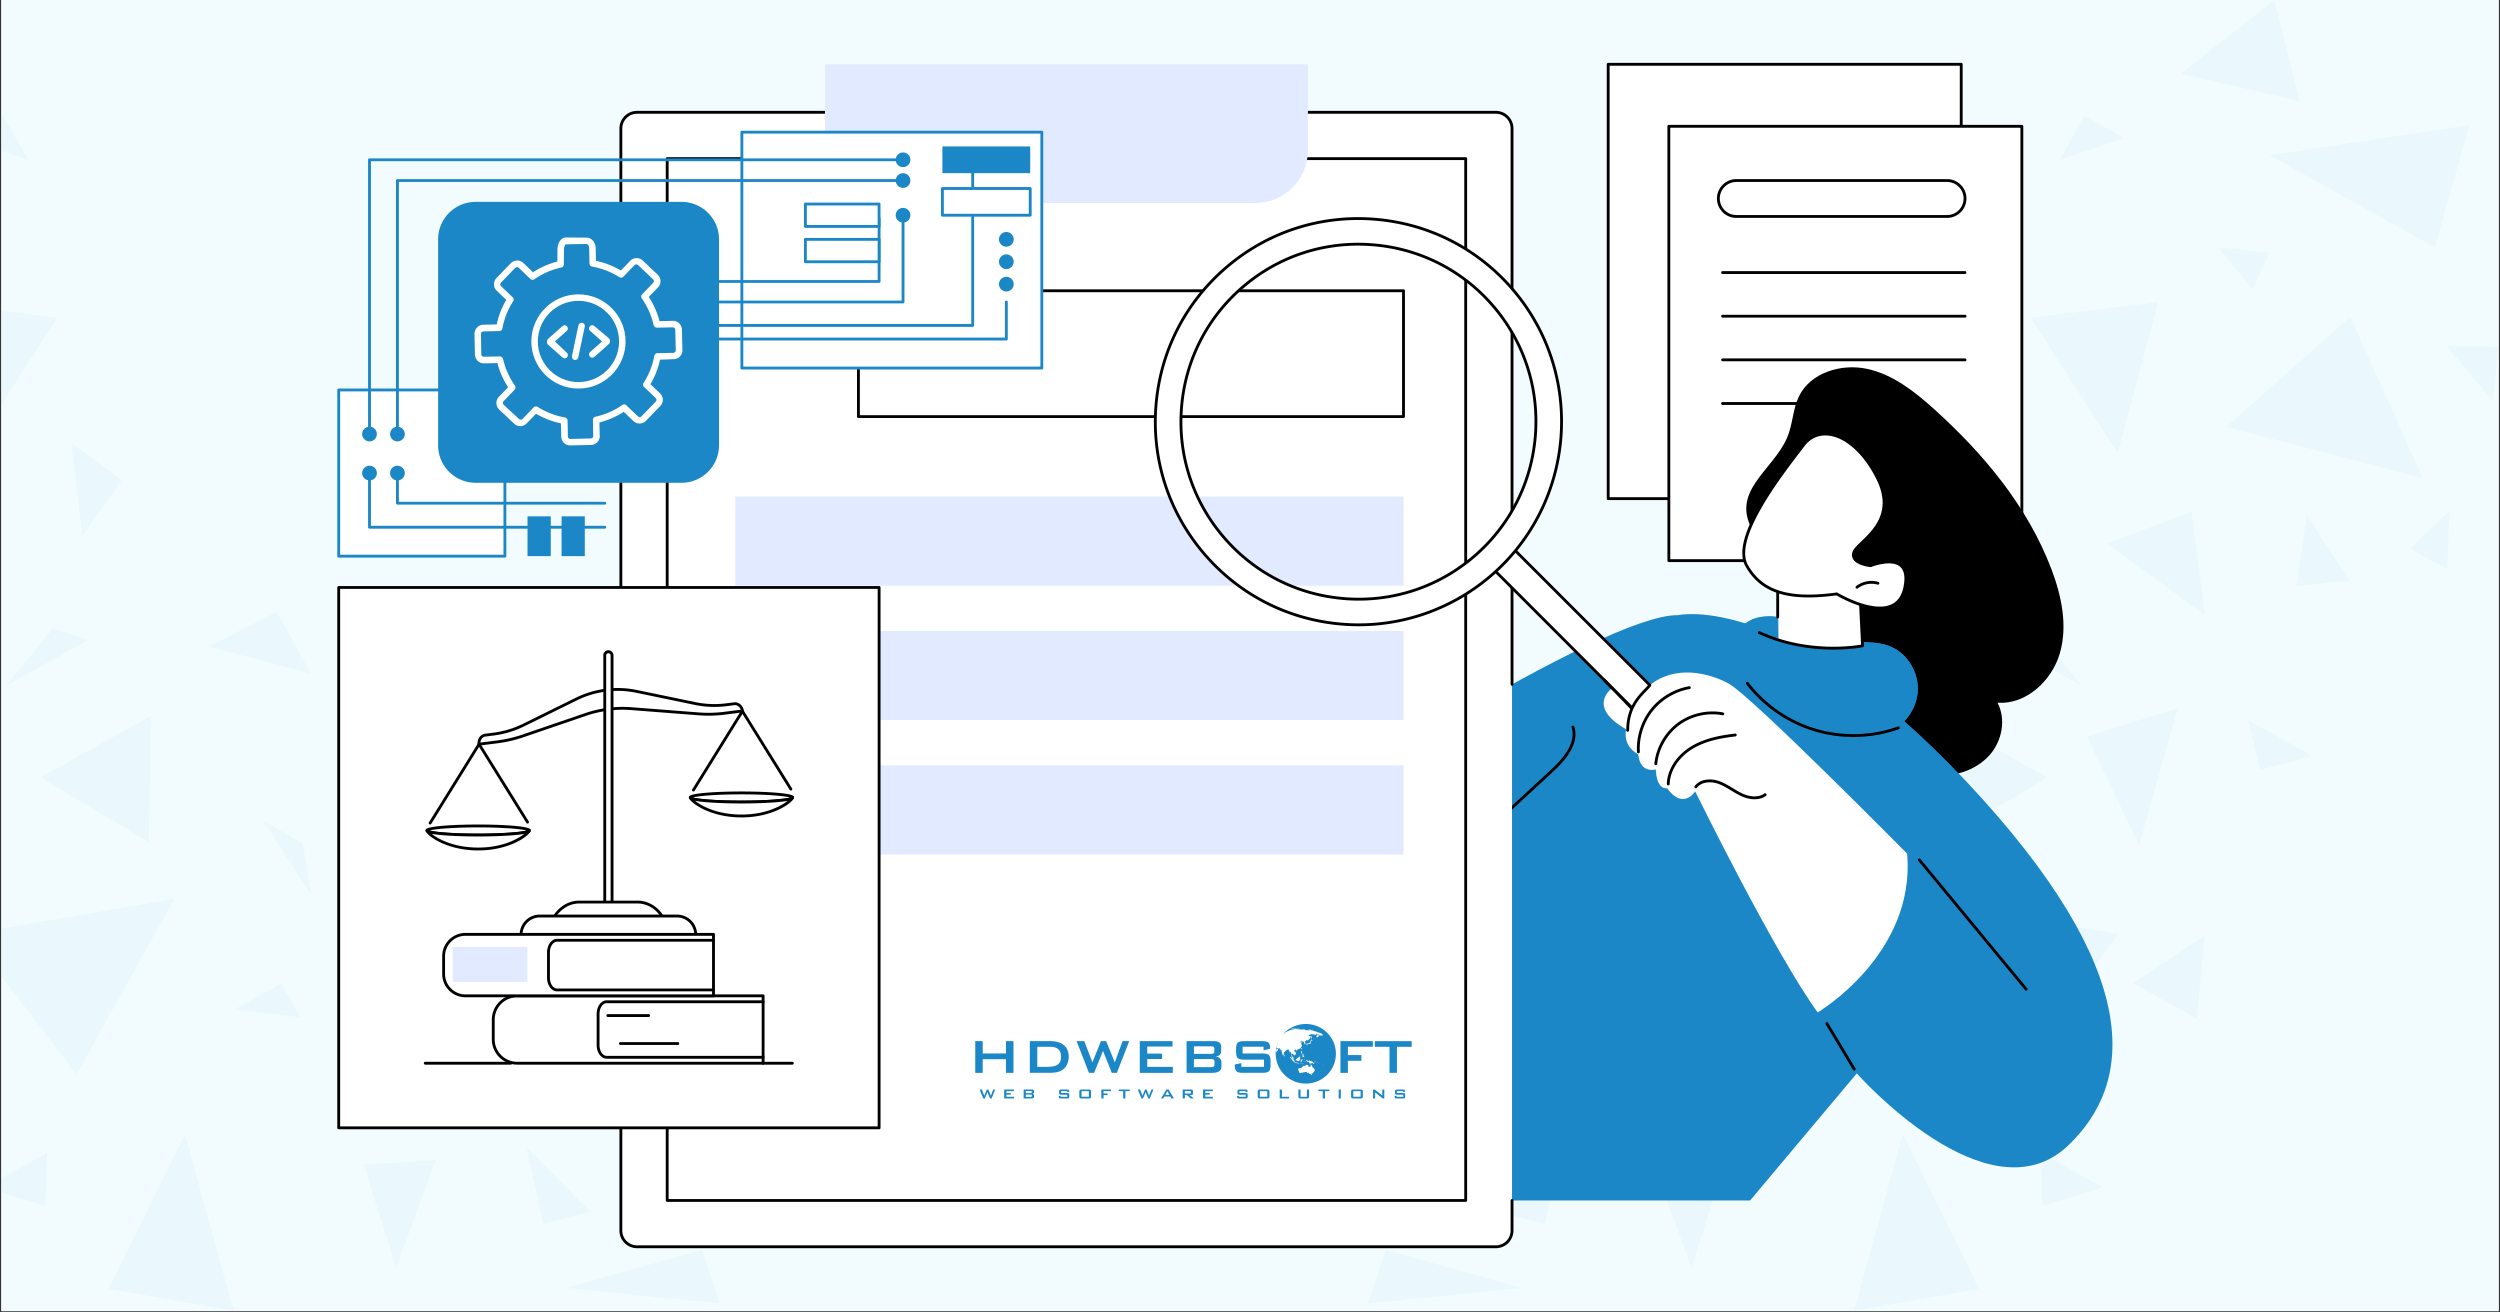 <svg xmlns="http://www.w3.org/2000/svg" width="1200" height="630" version="1.2" viewBox="0 0 900 472.5"><rect x="0" y="0" width="900" height="472.5" fill="#333333" stroke="none"/><defs><clipPath id="a"><path d="M.477 0h899.046v472H.477Zm0 0"/></clipPath><clipPath id="b"><path d="M.477 41H305v431H.477Zm0 0"/></clipPath><clipPath id="e"><path d="M.477 213H1v51H.477Zm0 0"/></clipPath><clipPath id="f"><path d="M.477 282H63v64H.477Zm0 0"/></clipPath><clipPath id="g"><path d="M.477 67H21v56H.477Zm0 0"/></clipPath><clipPath id="h"><path d="M.477 374H17v20H.477Zm0 0"/></clipPath><clipPath id="i"><path d="M.477.477H10V17H.477Zm0 0"/></clipPath><clipPath id="j"><path d="M272 373h32.613v16H272Zm0 0"/></clipPath><clipPath id="d"><path d="M0 0h305v431H0z"/></clipPath><clipPath id="l"><path d="M446 0h453.523v472H446Zm0 0"/></clipPath><clipPath id="o"><path d="M434 124h19.516v21H434Zm0 0"/></clipPath><clipPath id="p"><path d="M.992 414H34v16H.992Zm0 0"/></clipPath><clipPath id="n"><path d="M0 0h454v472H0z"/></clipPath><clipPath id="q"><path d="M578 22.637h129V181H578Zm0 0"/></clipPath><clipPath id="r"><path d="M222 39h323v410.684H222Zm0 0"/></clipPath><clipPath id="s"><path d="M121.246 211H317v196H121.246Zm0 0"/></clipPath><clipPath id="t"><path d="M121.246 210H317v197H121.246Zm0 0"/></clipPath><clipPath id="u"><path d="M121.246 140H182v61h-60.754Zm0 0"/></clipPath><clipPath id="v"><path d="M121.246 139H183v62h-61.754Zm0 0"/></clipPath><clipPath id="w"><path d="M164.91 76.11h86.91v85.902h-86.91Zm0 0"/></clipPath><clipPath id="x"><path d="M187.387 76.11h41.894c12.414 0 22.477 10.062 22.477 22.476v40.95c0 12.413-10.063 22.476-22.477 22.476h-41.894c-12.414 0-22.477-10.063-22.477-22.477v-40.95c0-12.413 10.063-22.476 22.477-22.476m0 0"/></clipPath><clipPath id="y"><path d="M376.195 330.398h141.598v76.465H376.195Zm0 0"/></clipPath><clipPath id="z"><path d="M352 392h7v3.605h-7Zm0 0"/></clipPath><clipPath id="A"><path d="M361 392h5v3.605h-5Zm0 0"/></clipPath><clipPath id="B"><path d="M368 392h5v3.605h-5Zm0 0"/></clipPath><clipPath id="C"><path d="M381 392h4v3.605h-4Zm0 0"/></clipPath><clipPath id="D"><path d="M388 392h5v3.605h-5Zm0 0"/></clipPath><clipPath id="E"><path d="M396 392h4v3.605h-4Zm0 0"/></clipPath><clipPath id="F"><path d="M402 392h5v3.605h-5Zm0 0"/></clipPath><clipPath id="G"><path d="M409 392h7v3.605h-7Zm0 0"/></clipPath><clipPath id="H"><path d="M417 392h6v3.605h-6Zm0 0"/></clipPath><clipPath id="I"><path d="M425 392h5v3.605h-5Zm0 0"/></clipPath><clipPath id="J"><path d="M433 392h4v3.605h-4Zm0 0"/></clipPath><clipPath id="K"><path d="M445 392h5v3.605h-5Zm0 0"/></clipPath><clipPath id="L"><path d="M452 392h5v3.605h-5Zm0 0"/></clipPath><clipPath id="M"><path d="M460 392h5v3.605h-5Zm0 0"/></clipPath><clipPath id="N"><path d="M467 392h5v3.605h-5Zm0 0"/></clipPath><clipPath id="O"><path d="M474 392h5v3.605h-5Zm0 0"/></clipPath><clipPath id="P"><path d="M481 392h2v3.605h-2Zm0 0"/></clipPath><clipPath id="Q"><path d="M486 392h5v3.605h-5Zm0 0"/></clipPath><clipPath id="R"><path d="M494 392h5v3.605h-5Zm0 0"/></clipPath><clipPath id="S"><path d="M502 392h4v3.605h-4Zm0 0"/></clipPath><clipPath id="T"><path d="M351.094 374H365v13h-13.906Zm0 0"/></clipPath><clipPath id="U"><path d="M494 374h14.43v13H494Zm0 0"/></clipPath><clipPath id="V"><path d="M459 368.633h22V391h-22Zm0 0"/></clipPath><clipPath id="W"><path d="M170.809 85.465h74.921v74.922H170.81Zm0 0"/></clipPath><filter id="k" width="100%" height="100%" x="0%" y="0%" filterUnits="objectBoundingBox"><feColorMatrix in="SourceGraphic" values="0 0 0 0 1 0 0 0 0 1 0 0 0 0 1 0 0 0 1 0"/></filter></defs><g clip-path="url(#a)"><path d="M.477 0h899.046v472H.477Zm0 0" style="stroke:none;fill-rule:nonzero;fill:#fff;fill-opacity:1"/><path d="M.477 0h899.046v472H.477Zm0 0" style="stroke:none;fill-rule:nonzero;fill:#f2fcfe;fill-opacity:1"/></g><g clip-path="url(#b)"><g mask="url(#c)" transform="translate(0 41)"><g clip-path="url(#d)"><g clip-path="url(#e)"><path d="m-32.418 213.902 13.922 49.227L.289 224.19Zm0 0" style="stroke:none;fill-rule:nonzero;fill:#1b87c6;fill-opacity:1"/></g><g clip-path="url(#f)"><path d="m-11.086 295.27 38.61 50.453 35.253-63.149Zm0 0" style="stroke:none;fill-rule:nonzero;fill:#1b87c6;fill-opacity:1"/></g><path d="M66.602 367.246 39.18 422.984l44.93 7.977ZM19.027 185.207 2.082 205.926l29.734-16.567Zm0 0" style="stroke:none;fill-rule:nonzero;fill:#1b87c6;fill-opacity:1"/><g clip-path="url(#g)"><path d="m-25.387 67.781 14.633 54.324 31.34-48.707Zm0 0" style="stroke:none;fill-rule:nonzero;fill:#1b87c6;fill-opacity:1"/></g><path d="m54.281 216.734-.707 45.403L14.59 238.87ZM145.844 313.348l-7.504 23.644 23.789-13.262Zm0 0" style="stroke:none;fill-rule:nonzero;fill:#1b87c6;fill-opacity:1"/><g clip-path="url(#h)"><path d="m16.902 374.04-.613 19.07-21.71-6.657Zm0 0" style="stroke:none;fill-rule:nonzero;fill:#1b87c6;fill-opacity:1"/></g><g clip-path="url(#i)"><path d="m-13.16 8.738 23.078 7.645L1.234.715Zm0 0" style="stroke:none;fill-rule:nonzero;fill:#1b87c6;fill-opacity:1"/></g><path d="m109.078 262.941-14.535-8.828 17.367 26.809ZM75.191 191.766l36.72 9.722-12.368-22.226ZM25.73 118.566l3.915 33.368 14.253-20.153ZM156.605 233.113l.426 47.196 47.715-16.946ZM101.242 313.11l6.797 12.128-23.504-2.832ZM189.547 317.074l14.633 28.602 15.148-36.906ZM130.93 378.242l11.656 37.047 14.348-38.652ZM195.496 399.574l17.086-4.39-22.988-23.172ZM237.5 356.246l15.621-16.375-1.133 23.93ZM252.746 408.965l-48.945 13.687 55.363 5.618Zm0 0" style="stroke:none;fill-rule:nonzero;fill:#1b87c6;fill-opacity:1"/><g clip-path="url(#j)"><path d="m273.32 373.664-.8 15.242 32.093-12.035Zm0 0" style="stroke:none;fill-rule:nonzero;fill:#1b87c6;fill-opacity:1"/></g></g><mask id="c"><g filter="url(#k)"><path d="M0 0h900v472.5H0z" style="fill:#000;fill-opacity:.04;stroke:none"/></g></mask></g></g><g clip-path="url(#l)"><g mask="url(#m)" transform="translate(446)"><g clip-path="url(#n)"><path d="m338.023 254.902-13.921 49.227-18.786-38.938ZM316.691 336.27l-38.605 50.453-35.258-63.149ZM400.09 114.066l26.098 58.055-70.7-18.457ZM239.008 408.246l27.418 55.738-44.93 7.977ZM342.98 184.203l4.766 37.14-35.207-25.624ZM443.04 45.02l-12.556 43.988-59.468-33.133ZM370.922 91.035l-5.902 13.215-12.504-15.195ZM399.805 208.98l-19.16 2.079 3.82-25.63ZM286.582 226.207l16.941 20.719-29.734-16.567ZM363.371 259.293l23.219 12.93-18.926 4.863ZM330.992 108.781l-14.629 54.324-31.34-48.707ZM251.324 257.734l.707 45.403 38.985-23.266ZM159.762 354.348l7.504 23.644-23.786-13.262ZM288.703 415.04l.613 19.07 21.711-6.657ZM347.746 336.695 321.93 353.97l22.89 12.742ZM372.762.04l-33.653 26.48 42.762 9.91Zm0 0" style="stroke:none;fill-rule:nonzero;fill:#1b87c6;fill-opacity:1"/><g clip-path="url(#o)"><path d="m453.516 124.828-2.125 19.352-16.707-19.586Zm0 0" style="stroke:none;fill-rule:nonzero;fill:#1b87c6;fill-opacity:1"/></g><path d="m318.77 49.738-23.082 7.645 8.687-15.668ZM421.656 197.512l14.16-13.594-.851 21.004ZM196.531 303.941l14.535-8.828-17.367 26.809ZM230.418 232.766l-36.719 9.722 12.363-22.226ZM279.879 159.566l-3.918 33.368-14.254-20.153ZM149.004 274.113l-.426 47.196-47.715-16.946ZM204.363 354.11l-6.797 12.128 23.504-2.832ZM116.059 358.074l-14.63 28.602-15.152-36.906ZM174.676 419.242 163.02 456.29l-14.348-38.652ZM110.113 440.574l-17.086-4.39 22.985-23.172ZM68.105 397.246l-15.62-16.375 1.132 23.93ZM52.863 449.965l48.942 13.687-55.36 5.618Zm0 0" style="stroke:none;fill-rule:nonzero;fill:#1b87c6;fill-opacity:1"/><g clip-path="url(#p)"><path d="m32.285 414.664.8 15.242L.993 417.871Zm0 0" style="stroke:none;fill-rule:nonzero;fill:#1b87c6;fill-opacity:1"/></g></g><mask id="m"><g filter="url(#k)"><path d="M0 0h900v472.5H0z" style="fill:#000;fill-opacity:.04;stroke:none"/></g></mask></g></g><path d="M578.953 23.148H706.04v156.368H578.953Zm0 0" style="stroke:none;fill-rule:nonzero;fill:#fff;fill-opacity:1"/><g clip-path="url(#q)"><path d="M706.04 180.027H578.952a.51.51 0 0 1-.515-.511V23.148c0-.28.23-.511.515-.511H706.04c.285 0 .512.226.512.511v156.368a.51.51 0 0 1-.512.511M579.464 179h126.058V23.66H579.465Zm0 0" style="stroke:none;fill-rule:nonzero;fill:#000;fill-opacity:1"/></g><path d="M600.785 45.46h127.086v156.368H600.785Zm0 0" style="stroke:none;fill-rule:nonzero;fill:#fff;fill-opacity:1"/><path d="M727.871 202.34H600.785a.51.51 0 0 1-.512-.512V45.461c0-.281.227-.512.512-.512h127.086c.285 0 .512.227.512.512v156.367a.51.51 0 0 1-.512.512m-126.574-1.024h126.058V45.973H601.297Zm0 0" style="stroke:none;fill-rule:nonzero;fill:#000;fill-opacity:1"/><path d="M700.941 78.441h-75.863c-3.848 0-6.98-3.132-6.98-6.98a6.99 6.99 0 0 1 6.98-6.98h75.863c3.848 0 6.98 3.132 6.98 6.98a6.99 6.99 0 0 1-6.98 6.98m-75.863-12.933a5.96 5.96 0 0 0-5.953 5.953 5.957 5.957 0 0 0 5.953 5.953h75.863a5.957 5.957 0 0 0 5.954-5.953 5.96 5.96 0 0 0-5.954-5.953ZM707.41 98.633h-87.27a.515.515 0 0 1-.515-.516c0-.285.23-.512.516-.512h87.27a.514.514 0 0 1 0 1.027M707.41 114.344h-87.27a.512.512 0 1 1 0-1.024h87.27a.511.511 0 1 1 0 1.024M707.41 130.059h-87.27a.512.512 0 1 1 0-1.024h87.27a.511.511 0 1 1 0 1.024M664.328 145.773h-44.187a.514.514 0 1 1 0-1.027h44.187c.285 0 .512.23.512.516a.51.51 0 0 1-.512.511m0 0" style="stroke:none;fill-rule:nonzero;fill:#000;fill-opacity:1"/><path d="M643.336 157.621c2.074-4.746 2.02-10.238 4.27-14.902 4.144-8.594 15.28-11.95 24.605-9.918 9.32 2.035 17.137 8.219 24.219 14.613 17.789 16.059 33.57 35.047 42.074 57.45 3.664 9.66 5.922 20.374 3.047 30.3-2.88 9.922-12.14 18.535-22.446 17.82 3.133 5.907 1.672 13.625-2.71 18.676-4.38 5.05-11.22 7.567-17.907 7.63-6.683.065-13.23-2.114-19.16-5.208-15.77-8.227-27.812-23.297-32.36-40.492-1.98-7.492-2.577-15.3-4.85-22.723-2.25-7.351-6.845-12.887-10.786-19.328-8.867-14.508 6.766-21.914 12.004-33.914Zm0 0" style="stroke:none;fill-rule:nonzero;fill:#000;fill-opacity:1"/><path d="M464.777 294.54s111.817-73.485 139.348-73.09c0 0 39.172-8.907 103.797 59.929s60.324 108.617 36.5 131.105c-28.883 27.262-75.977-26.062-75.977-26.062l-38.418 45.754H521.043Zm0 0" style="stroke:none;fill-rule:nonzero;fill:#1b87c6;fill-opacity:1"/><path d="M511.004 322.063a.5.5 0 0 1-.375-.165.517.517 0 0 1 .027-.726l47.535-43.914c4.137-3.824 9.418-9.574 7.57-15.38a.51.51 0 0 1 .337-.64.516.516 0 0 1 .644.332c2.024 6.364-3.515 12.43-7.86 16.442l-47.53 43.914a.5.5 0 0 1-.348.137M729.406 356.625a.52.52 0 0 1-.398-.184l-38.457-46.57a.514.514 0 0 1 .793-.652l38.457 46.57c.18.219.148.54-.07.723a.5.5 0 0 1-.325.113M667.531 385.414a.5.5 0 0 1-.437-.25l-9.856-16.418a.51.51 0 0 1 .176-.703.51.51 0 0 1 .703.176l9.856 16.418a.514.514 0 0 1-.442.777m0 0" style="stroke:none;fill-rule:nonzero;fill:#000;fill-opacity:1"/><path d="M665.078 230.86c-6.64-.762-12.473-4.579-18.7-7.012-6.226-2.43-14.054-3.203-18.944 1.355-3.817 3.559-4.63 9.59-2.88 14.508 1.755 4.918 5.673 8.805 10.063 11.633 4.387 2.824 9.293 4.734 14.055 6.875 4.543 2.043 9.008 4.316 13.765 5.781 4.762 1.46 9.922 2.086 14.723.758 6.824-1.89 12.367-8.051 13.168-15.09.8-7.04-3.426-14.453-10.023-17.031-7.223-2.82-15.946-.047-22.77-3.723Zm0 0" style="stroke:none;fill-rule:nonzero;fill:#1b87c6;fill-opacity:1"/><path d="M665.078 230.86c-6.64-.762-12.473-4.579-18.7-7.012-6.226-2.43-14.054-3.203-18.944 1.355-3.817 3.559-4.63 9.59-2.88 14.508 1.755 4.918 5.673 8.805 10.063 11.633 4.387 2.824 9.293 4.734 14.055 6.875 4.543 2.043 9.008 4.316 13.765 5.781 4.762 1.46 9.922 2.086 14.723.758 6.824-1.89 12.367-8.051 13.168-15.09.8-7.04-3.426-14.453-10.023-17.031-7.223-2.82-15.946-.047-22.77-3.723Zm0 0" style="stroke:none;fill-rule:nonzero;fill:#1b87c6;fill-opacity:1"/><path d="m669.61 213.86.917 18.632s-17.441 2.36-30.265-2.465l-.297-24.27s22.414.173 29.644 8.102m0 0" style="stroke:none;fill-rule:nonzero;fill:#fff;fill-opacity:1"/><path d="M660.04 233.852c-7.161 0-17.067-1.079-26.907-5.649a.512.512 0 1 1 .43-.93c16.667 7.743 33.546 5.293 36.43 4.793l-.888-17.996c-6.515-6.89-25.27-7.699-28.625-7.789v15.848c0 .285-.23.516-.515.516a.51.51 0 0 1-.512-.516v-16.371c0-.14.055-.27.152-.363a.48.48 0 0 1 .368-.153c.922.008 22.718.266 30.02 8.27.077.09.124.199.132.32l.914 18.629a.515.515 0 0 1-.41.527c-.09.02-4.266.86-10.59.86Zm0 0" style="stroke:none;fill-rule:nonzero;fill:#000;fill-opacity:1"/><path d="M673.43 203.637s-7.117-.63-6.114-4.602c1.008-3.972 16.621-10.55 8.73-26.617-7.886-16.07-20.667-20.3-26.894-12.05-6.222 8.253-26.187 32.94-20.332 43.273 5.856 10.332 16.727 12.297 32.39 10.164 0 0 21.45 12.933 24.548-2.383 2.804-13.887-12.324-7.781-12.324-7.781Zm0 0" style="stroke:none;fill-rule:nonzero;fill:#fff;fill-opacity:1"/><path d="M676.71 219.422c-6.655 0-14.362-4.356-15.605-5.086-17.46 2.344-27.253-.785-32.73-10.445-5.594-9.871 10.879-31.41 18.793-41.766.59-.77 1.121-1.465 1.578-2.07 2.344-3.11 5.711-4.625 9.488-4.266 6.72.637 13.551 6.77 18.278 16.399 5.98 12.18-1.336 19.21-5.707 23.414-1.48 1.421-2.758 2.652-2.989 3.554-.168.672-.074 1.25.293 1.766 1.036 1.457 4.032 2.058 5.25 2.187 1.016-.39 7.774-2.824 11.262.075 1.887 1.566 2.442 4.37 1.64 8.332-.706 3.511-2.417 5.882-5.081 7.054-1.364.598-2.887.848-4.47.848Zm-15.5-6.133a.5.5 0 0 1 .267.078c.12.074 12.324 7.336 19.289 4.27 2.34-1.032 3.851-3.157 4.488-6.32.723-3.563.285-6.032-1.293-7.34-3.227-2.684-10.27.109-10.34.136a.5.5 0 0 1-.238.035c-.184-.015-4.551-.425-6.113-2.628-.543-.766-.696-1.645-.45-2.614.301-1.183 1.614-2.445 3.27-4.039 4.437-4.265 11.148-10.719 5.496-22.222-4.5-9.172-11.188-15.235-17.453-15.833-3.457-.328-6.418 1.008-8.57 3.868-.458.605-.989 1.3-1.583 2.074-7.175 9.383-23.972 31.355-18.718 40.633 5.254 9.273 14.789 12.234 31.879 9.914q.033-.005.066-.004Zm0 0" style="stroke:none;fill-rule:nonzero;fill:#000;fill-opacity:1"/><path d="M668.516 211.918a.5.5 0 0 1-.407-.195.515.515 0 0 1 .09-.723c2.227-1.727 5.29-2.309 7.992-1.523.274.082.43.367.348.636a.51.51 0 0 1-.637.352c-2.394-.7-5.101-.18-7.074 1.347a.52.52 0 0 1-.312.106M667.215 265.316c-4.64 0-9.281-.652-13.738-1.964-9.809-2.895-18.641-8.957-24.864-17.079a.512.512 0 1 1 .817-.62c6.09 7.945 14.734 13.882 24.34 16.714 9.601 2.828 20.085 2.535 29.511-.84a.515.515 0 0 1 .344.969c-5.254 1.879-10.832 2.82-16.406 2.82Zm0 0" style="stroke:none;fill-rule:nonzero;fill:#000;fill-opacity:1"/><path d="M229.34 40.43H538.5c.383 0 .762.035 1.137.113a5.6 5.6 0 0 1 1.093.332 5.7 5.7 0 0 1 1.891 1.262 5.8 5.8 0 0 1 1.598 2.984q.11.563.11 1.137v396.754q0 .574-.11 1.136a5.8 5.8 0 0 1-.871 2.102c-.215.32-.453.613-.727.887q-.403.405-.883.722a5.4 5.4 0 0 1-1.008.54 5.843 5.843 0 0 1-2.23.445H229.34a5.8 5.8 0 0 1-2.23-.446 5.4 5.4 0 0 1-1.008-.539 5.6 5.6 0 0 1-.883-.722 5.85 5.85 0 0 1-1.598-2.989 6 6 0 0 1-.11-1.136V46.258q0-.575.11-1.137c.074-.375.188-.738.332-1.094q.223-.527.54-1.007a5.863 5.863 0 0 1 1.61-1.61q.472-.316 1.006-.535a5.6 5.6 0 0 1 1.094-.332 5.6 5.6 0 0 1 1.137-.113m0 0" style="stroke:none;fill-rule:nonzero;fill:#fff;fill-opacity:1"/><g clip-path="url(#r)"><path d="M538.5 449.355H229.34a6.35 6.35 0 0 1-6.344-6.343V46.258a6.35 6.35 0 0 1 6.344-6.344H538.5a6.35 6.35 0 0 1 6.344 6.344v200.117a.514.514 0 0 1-1.028 0V46.258a5.32 5.32 0 0 0-5.316-5.317H229.34a5.32 5.32 0 0 0-5.317 5.317v396.754a5.32 5.32 0 0 0 5.317 5.316H538.5a5.32 5.32 0 0 0 5.316-5.316V432.18a.513.513 0 0 1 1.028 0v10.832a6.35 6.35 0 0 1-6.344 6.343m0 0" style="stroke:none;fill-rule:nonzero;fill:#000;fill-opacity:1"/></g><path d="M527.648 432.676h-287.46a.51.51 0 0 1-.512-.512V57.105c0-.28.226-.511.512-.511h287.46c.286 0 .516.226.516.511v375.06c0 .28-.23.51-.516.51M240.7 431.652h286.438V57.622H240.699Zm0 0" style="stroke:none;fill-rule:nonzero;fill:#000;fill-opacity:1"/><path d="M451.887 73.078H315.949c-10.472 0-18.965-8.488-18.965-18.965V23.148h173.868v30.97c0 10.472-8.489 18.964-18.965 18.964Zm0 0" style="stroke:none;fill-rule:nonzero;fill:#e2eaff;fill-opacity:1"/><path d="M505.262 150.484H309.035a.515.515 0 0 1-.515-.515v-45.293c0-.281.23-.512.515-.512h196.227c.285 0 .511.23.511.512v45.293a.51.51 0 0 1-.511.515m-195.715-1.023H504.75v-44.27H309.547Zm0 0" style="stroke:none;fill-rule:nonzero;fill:#000;fill-opacity:1"/><path d="M264.7 178.75h240.562v32.094H264.699ZM264.7 227.133h240.562v32.094H264.699ZM264.7 275.516h240.562v32.093H264.699Zm0 0" style="stroke:none;fill-rule:nonzero;fill:#e2eaff;fill-opacity:1"/><path d="M440.914 406.531q-1.336.001-2.656-.191c-12.168-1.79-18.746-14.488-21.012-19.863a64 64 0 0 1-1.773-4.707c-4.532 5.492-10 10.19-16.149 13.699a.512.512 0 1 1-.508-.89c6.23-3.556 11.75-8.352 16.282-13.966-3.239-10.293-4.055-21.465-2.282-32.058.864-5.149 3.536-10.672 8.461-10.754 2.903-.043 5.75 2.14 6.973 5.312 1.121 2.914.883 6.114.504 8.86-1.45 10.464-5.918 20.515-12.512 28.847a65 65 0 0 0 1.95 5.254c2.199 5.219 8.566 17.535 20.218 19.246 7.668 1.13 16.031-3.054 20.813-10.41a28.7 28.7 0 0 0 2.66-5.2c-7.531-2.948-13.168-10.5-13.54-18.628-.163-3.55 1.27-7.39 3.563-9.555 1.516-1.43 3.324-2.078 5.219-1.879 4.922.52 7.273 6.164 7.836 11.278.543 4.988.539 11.672-1.754 18.172q.833.275 1.695.468c8.457 1.907 17.907-2.43 21.977-10.082a.516.516 0 0 1 .695-.214c.25.132.348.445.215.695-4.281 8.047-14.215 12.605-23.11 10.605-.616-.14-1.23-.312-1.827-.511a29.6 29.6 0 0 1-2.766 5.41c-4.453 6.847-11.899 11.062-19.168 11.062Zm15.547-45.89c-1.39 0-2.715.558-3.852 1.632-2.09 1.973-3.394 5.493-3.242 8.766.356 7.727 5.711 14.902 12.875 17.711 2.227-6.32 2.23-12.84 1.7-17.71-.516-4.716-2.606-9.915-6.922-10.372a5 5 0 0 0-.555-.031Zm-35.094-21.809h-.078c-4.293.066-6.672 5.152-7.465 9.89-1.707 10.208-.976 20.958 2.043 30.91 6.25-8.073 10.477-17.741 11.871-27.8.36-2.617.59-5.652-.445-8.352-.867-2.25-3.086-4.652-5.922-4.652Zm0 0" style="stroke:none;fill-rule:nonzero;fill:#000;fill-opacity:1"/><path d="M608.266 273.422a5.142 5.142 0 0 0 3.64-8.781l-67.918-67.918a5.14 5.14 0 0 0-7.277 0 5.15 5.15 0 0 0 0 7.277l67.918 67.918a5.14 5.14 0 0 0 3.64 1.504Zm0 0" style="stroke:none;fill-rule:nonzero;fill:#fff;fill-opacity:1"/><path d="M608.266 273.938c-1.508 0-2.93-.59-4-1.66l-67.918-67.919a5.6 5.6 0 0 1-1.657-4c0-1.511.59-2.933 1.657-4.004a5.63 5.63 0 0 1 4-1.656c1.511 0 2.933.586 4.004 1.656l67.918 67.922a5.62 5.62 0 0 1 1.656 4c0 1.512-.59 2.934-1.656 4a5.62 5.62 0 0 1-4 1.66Zm-67.918-78.211c-1.239 0-2.399.48-3.274 1.355a4.6 4.6 0 0 0-1.36 3.277c0 1.239.485 2.403 1.36 3.274l67.918 67.922a4.62 4.62 0 0 0 3.274 1.355 4.62 4.62 0 0 0 3.277-1.355 4.6 4.6 0 0 0 1.36-3.278 4.6 4.6 0 0 0-1.36-3.277l-67.918-67.918a4.6 4.6 0 0 0-3.277-1.355m0 0" style="stroke:none;fill-rule:nonzero;fill:#000;fill-opacity:1"/><path d="M483.523 224.723c-19.48-1.477-37.218-10.453-49.945-25.274-12.73-14.82-18.926-33.707-17.445-53.187 1.476-19.48 10.453-37.219 25.273-49.946C472 70.04 518.266 73.551 544.54 104.145c26.274 30.593 22.762 76.859-7.828 103.132-13.383 11.493-30.078 17.66-47.54 17.66-1.874 0-3.76-.07-5.648-.214m54.012-114.567c-22.96-26.73-63.387-29.8-90.117-6.84-12.95 11.125-20.793 26.625-22.086 43.645-1.293 17.023 4.125 33.527 15.246 46.48 11.121 12.946 26.621 20.793 43.645 22.082 17.02 1.293 33.527-4.12 46.476-15.246 26.735-22.96 29.801-63.386 6.844-90.117Zm0 0" style="stroke:none;fill-rule:nonzero;fill:#fff;fill-opacity:1"/><path d="M489.172 225.45c-1.887 0-3.797-.071-5.688-.216-19.617-1.488-37.48-10.527-50.296-25.453-12.82-14.922-19.06-33.941-17.57-53.558 1.491-19.618 10.53-37.48 25.452-50.297 14.899-12.797 33.922-19.028 53.559-17.535 19.64 1.492 37.5 10.515 50.3 25.418 26.458 30.808 22.923 77.394-7.886 103.859-13.352 11.465-30.352 17.781-47.871 17.781m-5.613-1.24c1.863.145 3.753.216 5.613.216 17.273 0 34.039-6.23 47.207-17.54 30.375-26.093 33.863-72.034 7.77-102.41-12.618-14.69-30.231-23.593-49.598-25.062s-38.117 4.672-52.813 17.293c-14.715 12.637-23.629 30.25-25.097 49.594-1.47 19.344 4.687 38.097 17.324 52.816 12.637 14.715 30.254 23.625 49.594 25.094m5.601-7.987c-1.656 0-3.312-.063-4.98-.192-17.157-1.3-32.782-9.207-43.993-22.261-11.21-13.051-16.671-29.692-15.367-46.848 1.301-17.16 9.207-32.785 22.262-43.996 13.031-11.196 29.672-16.64 46.848-15.336s32.8 9.2 43.996 22.23c11.191 13.035 16.64 29.672 15.336 46.848-1.301 17.18-9.2 32.805-22.23 44-11.79 10.121-26.497 15.555-41.872 15.555m-.223-127.797c-15.144 0-29.609 5.336-41.187 15.281-12.844 11.031-20.625 26.406-21.906 43.29-1.281 16.886 4.086 33.26 15.12 46.105 11.036 12.847 26.407 20.625 43.294 21.906 16.883 1.285 33.258-4.086 46.105-15.121 12.824-11.016 20.594-26.39 21.875-43.293 1.282-16.903-4.074-33.278-15.09-46.102-11.015-12.828-26.39-20.597-43.296-21.879a65 65 0 0 0-4.914-.187m0 0" style="stroke:none;fill-rule:nonzero;fill:#000;fill-opacity:1"/><path d="M686.578 307.332s-55.91-56.64-64.215-61.215c-11.031-6.07-27.758-6.851-34.652 9.176l-7.309-7.602s-9.543 6.621 4.97 14.825c-.669 4.046.831 7.066 4.429 9.093 0 0 .16 6.668 6.289 5.399 0 0 0 7.164 4.144 6.8 0 0 4.88 7.825 10.063 1.141 0 0 28.414 57.95 44.066 79.524 0 0 35.36-20.903 32.215-57.145Zm0 0" style="stroke:none;fill-rule:nonzero;fill:#fff;fill-opacity:1"/><path d="M585.977 263.441a.51.51 0 0 1-.516-.511c0-8.07 3.93-12.157 6.527-14.86.61-.636 1.14-1.183 1.555-1.715a.515.515 0 0 1 .805.641c-.45.563-1.02 1.156-1.625 1.785-2.633 2.739-6.239 6.492-6.239 14.149a.51.51 0 0 1-.511.511ZM589.824 271.18a.507.507 0 0 1-.508-.485c-.3-5.476 1.48-11.078 4.883-15.375 3.406-4.297 8.457-7.312 13.856-8.27a.512.512 0 1 1 .18 1.008c-5.157.915-9.977 3.794-13.231 7.899-3.25 4.102-4.95 9.453-4.664 14.68a.52.52 0 0 1-.485.543h-.027ZM596.09 275.445q-.029.001-.05-.004a.51.51 0 0 1-.458-.562c.594-5.719 3.7-11.188 8.313-14.625 4.617-3.434 10.746-4.848 16.394-3.777a.513.513 0 1 1-.191 1.007c-5.375-1.02-11.203.325-15.59 3.594-4.387 3.266-7.344 8.465-7.91 13.906a.51.51 0 0 1-.508.461M600.57 282.758h-.015a.514.514 0 0 1-.496-.528c.144-5.18 3.511-10.375 8.789-13.558 4.949-2.988 10.754-3.992 15.78-4.582a.506.506 0 0 1 .567.453.51.51 0 0 1-.449.566c-4.918.579-10.59 1.555-15.371 4.438-4.98 3.008-8.16 7.875-8.293 12.71a.517.517 0 0 1-.516.5ZM631.656 287.734c-1.586 0-3.32-.414-5.066-1.25-1.164-.554-2.274-1.23-3.352-1.886-1.46-.891-2.972-1.809-4.582-2.395-2.515-.914-6.015-.875-7.75 1.375a.514.514 0 0 1-.718.094.515.515 0 0 1-.094-.719c2.058-2.676 5.96-2.789 8.918-1.715 1.703.621 3.258 1.567 4.765 2.48 1.055.641 2.141 1.305 3.258 1.837 3.125 1.492 6.16 1.539 8.117.129a.51.51 0 0 1 .715.117c.168.23.117.55-.113.715-1.125.808-2.535 1.214-4.094 1.214Zm0 0" style="stroke:none;fill-rule:nonzero;fill:#000;fill-opacity:1"/><path d="M587.25 255.34a.5.5 0 0 1-.367-.156l-9.735-10.024a.512.512 0 1 1 .739-.71l9.734 10.019a.515.515 0 0 1-.371.871m0 0" style="stroke:none;fill-rule:nonzero;fill:#000;fill-opacity:1"/><g clip-path="url(#s)"><path d="M121.938 211.484h194.539V406.02h-194.54Zm0 0" style="stroke:none;fill-rule:nonzero;fill:#fff;fill-opacity:1"/></g><g clip-path="url(#t)"><path d="M316.477 406.535h-194.54a.514.514 0 0 1-.511-.515V211.484c0-.28.23-.511.511-.511h194.54c.285 0 .511.23.511.511V406.02a.51.51 0 0 1-.511.515m-194.024-1.027h193.512V211.996H122.453Zm0 0" style="stroke:none;fill-rule:nonzero;fill:#000;fill-opacity:1"/></g><path d="m267.281 255.95-6.496.816a45.6 45.6 0 0 1-9.262.222l-24.128-1.867a41.5 41.5 0 0 0-16.68 2.121l-22.535 7.715a46 46 0 0 1-9.114 2.113l-6.605.832c-.203-1.617.8-3.07 2.246-3.254l2.965-.37a34.3 34.3 0 0 0 10.879-3.282l18.86-9.3a33.63 33.63 0 0 1 21.816-2.786l20.964 4.352c3.723.77 7.516.925 11.25.453l2.864-.363c1.441-.18 2.777.98 2.976 2.597m0 0" style="stroke:none;fill-rule:nonzero;fill:#fff;fill-opacity:1"/><path d="M172.46 268.414a.52.52 0 0 1-.315-.105.52.52 0 0 1-.192-.34c-.238-1.895.965-3.614 2.684-3.828l2.968-.375a33.8 33.8 0 0 0 10.715-3.227l18.86-9.305c6.925-3.418 14.586-4.394 22.148-2.824l20.965 4.348c3.672.762 7.398.914 11.082.449l2.863-.36c.848-.109 1.68.16 2.356.747a3.63 3.63 0 0 1 1.195 2.293.514.514 0 0 1-.445.574l-6.492.82c-3.098.387-6.25.465-9.372.223l-24.128-1.867a40.9 40.9 0 0 0-16.477 2.09l-22.531 7.718a46.3 46.3 0 0 1-9.219 2.133l-6.602.836c-.02 0-.043.004-.062.004Zm49.833-19.71c-5.047 0-10.023 1.16-14.66 3.448l-18.86 9.301a34.6 34.6 0 0 1-11.043 3.328l-2.964.375c-1.008.125-1.746 1.051-1.813 2.164l6.047-.761a45.7 45.7 0 0 0 9.012-2.09l22.535-7.715a41.9 41.9 0 0 1 16.883-2.145l24.129 1.868c3.054.234 6.136.164 9.164-.22l5.937-.75a2.5 2.5 0 0 0-.742-1.144c-.453-.394-1-.57-1.55-.5l-2.864.36c-3.797.48-7.637.324-11.422-.461l-20.96-4.348a33.5 33.5 0 0 0-6.829-.707Zm0 0" style="stroke:none;fill-rule:nonzero;fill:#000;fill-opacity:1"/><path d="M220.34 326.46h-2.633v-90.542a1.317 1.317 0 0 1 2.633 0Zm0 0" style="stroke:none;fill-rule:nonzero;fill:#fff;fill-opacity:1"/><path d="M220.34 326.973h-2.633a.51.51 0 0 1-.512-.512v-90.54a1.83 1.83 0 0 1 1.828-1.827 1.83 1.83 0 0 1 1.829 1.828v90.539a.51.51 0 0 1-.512.512m-2.117-1.028h1.601v-90.027a.802.802 0 0 0-1.602 0Zm0 0" style="stroke:none;fill-rule:nonzero;fill:#000;fill-opacity:1"/><path d="M239.977 333.586H198.07c1.328-5.23 5.59-8.844 10.446-8.844h21.015c4.856 0 9.121 3.613 10.446 8.844m0 0" style="stroke:none;fill-rule:nonzero;fill:#fff;fill-opacity:1"/><path d="M239.977 334.098H198.07a.51.51 0 0 1-.5-.637c1.38-5.434 5.88-9.23 10.946-9.23h21.011c5.067 0 9.567 3.792 10.946 9.23a.513.513 0 0 1-.5.637Zm-41.23-1.024H239.3c-1.442-4.633-5.375-7.816-9.77-7.816h-21.015c-4.395 0-8.332 3.18-9.766 7.816Zm0 0" style="stroke:none;fill-rule:nonzero;fill:#000;fill-opacity:1"/><path d="M250.453 336.48h-62.86a6.71 6.71 0 0 1 6.716-6.71h49.433a6.71 6.71 0 0 1 6.711 6.71m0 0" style="stroke:none;fill-rule:nonzero;fill:#fff;fill-opacity:1"/><path d="M250.453 336.996H187.59a.514.514 0 0 1-.512-.516c0-3.984 3.242-7.222 7.227-7.222h49.433c3.985 0 7.227 3.238 7.227 7.222a.51.51 0 0 1-.512.516m-62.324-1.023h61.793a6.21 6.21 0 0 0-6.18-5.688H194.31a6.21 6.21 0 0 0-6.18 5.688m0 0" style="stroke:none;fill-rule:nonzero;fill:#000;fill-opacity:1"/><path d="M285.34 287.094c0 .902-8.242 1.636-18.41 1.636-10.172 0-18.414-.734-18.414-1.636 0-.906 8.242-1.637 18.414-1.637 10.168 0 18.41.73 18.41 1.637m0 0" style="stroke:none;fill-rule:nonzero;fill:#fff;fill-opacity:1"/><path d="M266.93 289.242c-4.934 0-9.575-.172-13.067-.484-5.86-.52-5.86-1.184-5.86-1.668 0-.485 0-1.149 5.86-1.668 3.492-.313 8.133-.485 13.067-.485 4.933 0 9.57.172 13.062.485 5.863.52 5.863 1.183 5.863 1.668s0 1.148-5.863 1.668c-3.492.312-8.129.484-13.062.484m-17.465-2.148c1.844.527 8.078 1.12 17.465 1.12 9.382 0 15.617-.593 17.46-1.12-1.84-.528-8.077-1.125-17.46-1.125-9.387 0-15.621.597-17.465 1.125m35.445.215h.004ZM249.64 284.922a.514.514 0 0 1-.437-.785l17.625-28.387a.51.51 0 0 1 .438-.242c.175 0 .34.09.433.242l17.45 28.059a.514.514 0 0 1-.169.707.513.513 0 0 1-.707-.164l-17.007-27.36-17.188 27.688a.52.52 0 0 1-.437.242m0 0" style="stroke:none;fill-rule:nonzero;fill:#000;fill-opacity:1"/><path d="M266.93 288.73c-10.172 0-18.414-.734-18.414-1.636 0 .902 6.43 6.66 18.414 6.66 11.98 0 18.41-5.758 18.41-6.66 0 .902-8.242 1.636-18.41 1.636m0 0" style="stroke:none;fill-rule:nonzero;fill:#fff;fill-opacity:1"/><path d="M266.93 294.266c-10.785 0-17.653-4.739-18.766-6.696-.16-.172-.16-.332-.16-.476a.512.512 0 0 1 .992-.188c.867.563 7.426 1.309 17.934 1.309 10.507 0 17.066-.746 17.933-1.309a.52.52 0 0 1 .477-.328c.285 0 .515.23.515.516 0 .144 0 .304-.164.476-1.113 1.957-7.976 6.696-18.761 6.696m-16.7-5.965c2.329 1.87 7.965 4.941 16.7 4.941 8.73 0 14.218-3.058 16.629-4.926-.844.153-1.993.305-3.567.442-3.492.312-8.129.484-13.062.484-4.934 0-9.575-.172-13.067-.484-1.617-.145-2.785-.297-3.633-.457M154.844 296.809a.5.5 0 0 1-.27-.079.51.51 0 0 1-.168-.703l17.625-28.386a.512.512 0 0 1 .871.54l-17.62 28.385a.53.53 0 0 1-.438.243m0 0" style="stroke:none;fill-rule:nonzero;fill:#000;fill-opacity:1"/><path d="M190.543 298.977q0 .162-.352.32-.356.157-1.05.308-.692.147-1.7.282c-.671.09-1.437.172-2.289.25a115 115 0 0 1-5.976.351q-1.674.065-3.453.094-1.778.033-3.59.031c-1.211 0-2.406-.008-3.594-.031q-1.777-.029-3.453-.094-1.677-.06-3.184-.148a116 116 0 0 1-2.789-.203 55 55 0 0 1-2.289-.25 23 23 0 0 1-1.703-.282c-.46-.101-.812-.203-1.047-.308q-.356-.158-.355-.32-.001-.16.355-.32c.235-.102.586-.208 1.047-.305q.693-.152 1.703-.286a56 56 0 0 1 2.29-.246 86 86 0 0 1 2.788-.203q1.507-.088 3.184-.152 1.677-.059 3.453-.094c1.188-.02 2.383-.031 3.594-.031q1.812.001 3.59.031 1.779.036 3.453.094 1.677.065 3.183.152 1.511.087 2.793.203c.852.075 1.618.16 2.29.246q1.007.134 1.699.286a6 6 0 0 1 1.05.304q.352.16.352.32m0 0" style="stroke:none;fill-rule:nonzero;fill:#fff;fill-opacity:1"/><path d="M172.133 301.129c-4.934 0-9.574-.172-13.067-.484-5.859-.524-5.859-1.184-5.859-1.668 0-.489 0-1.149 5.86-1.672 3.492-.309 8.132-.48 13.066-.48 4.933 0 9.57.167 13.062.48 5.86.52 5.86 1.183 5.86 1.672 0 .484 0 1.144-5.86 1.668-3.492.308-8.129.484-13.062.484m-17.465-2.152c1.844.527 8.078 1.125 17.465 1.125 9.383 0 15.617-.598 17.46-1.125-1.84-.528-8.077-1.122-17.46-1.122-9.387 0-15.621.594-17.465 1.122m35.441.218h.004Zm0 0" style="stroke:none;fill-rule:nonzero;fill:#000;fill-opacity:1"/><path d="M172.133 300.613c-10.172 0-18.414-.73-18.414-1.636 0 .906 6.43 6.664 18.414 6.664 11.98 0 18.41-5.762 18.41-6.664 0 .906-8.242 1.636-18.41 1.636m0 0" style="stroke:none;fill-rule:nonzero;fill:#fff;fill-opacity:1"/><path d="M172.133 306.156c-10.79 0-17.653-4.742-18.766-6.699-.16-.168-.16-.332-.16-.477a.514.514 0 0 1 .992-.184c.867.56 7.426 1.31 17.934 1.31 10.504 0 17.066-.75 17.933-1.31a.515.515 0 0 1 .477-.327c.285 0 .512.226.512.511 0 .145 0 .31-.16.477-1.114 1.957-7.98 6.7-18.762 6.7m-16.7-5.965c2.329 1.868 7.965 4.938 16.7 4.938 8.73 0 14.215-3.059 16.625-4.926-.84.156-1.988.305-3.563.445-3.492.309-8.129.48-13.062.48-4.934 0-9.574-.167-13.067-.48-1.617-.144-2.785-.3-3.632-.457M189.914 296.48a.52.52 0 0 1-.437-.242l-17.45-28.058a.514.514 0 0 1 .875-.543l17.45 28.058a.514.514 0 0 1-.438.785M183.898 383.27h-30.824a.514.514 0 0 1 0-1.027h30.824c.286 0 .516.23.516.515s-.23.512-.516.512m0 0" style="stroke:none;fill-rule:nonzero;fill:#000;fill-opacity:1"/><path d="M186.168 358.5h88.55v24.258h-88.55a8.6 8.6 0 0 1-8.598-8.598v-7.062c0-4.743 3.852-8.598 8.598-8.598m0 0" style="stroke:none;fill-rule:nonzero;fill:#fff;fill-opacity:1"/><path d="M274.723 383.27h-88.555c-5.023 0-9.11-4.086-9.11-9.11v-7.062c0-5.024 4.087-9.11 9.11-9.11h88.555c.285 0 .511.23.511.512v24.258a.51.51 0 0 1-.511.512m-88.555-24.254c-4.461 0-8.086 3.625-8.086 8.082v7.062c0 4.457 3.625 8.082 8.086 8.082h88.039v-23.226Zm0 0" style="stroke:none;fill-rule:nonzero;fill:#000;fill-opacity:1"/><path d="M274.723 381.145h-56.305c-1.996 0-3.621-2.2-3.621-4.895v-11.242c0-2.7 1.625-4.895 3.621-4.895h56.305c.285 0 .511.227.511.512a.51.51 0 0 1-.511.516h-56.305c-1.43 0-2.594 1.734-2.594 3.867v11.242c0 2.133 1.164 3.867 2.594 3.867h56.305c.285 0 .511.23.511.512a.51.51 0 0 1-.511.516m0 0" style="stroke:none;fill-rule:nonzero;fill:#000;fill-opacity:1"/><path d="M233.484 366.125H218.86a.514.514 0 1 1 0-1.027h14.625a.514.514 0 1 1 0 1.027M244.008 376.188h-20.64a.51.51 0 0 1-.513-.516c0-.285.227-.512.512-.512h20.64c.286 0 .513.227.513.512a.51.51 0 0 1-.512.515m0 0" style="stroke:none;fill-rule:nonzero;fill:#000;fill-opacity:1"/><path d="M167.55 336.371h89.31V358.5h-89.31a7.846 7.846 0 0 1-7.843-7.844v-6.437c0-4.332 3.516-7.848 7.844-7.848m0 0" style="stroke:none;fill-rule:nonzero;fill:#fff;fill-opacity:1"/><path d="M256.86 359.016h-89.31c-4.605 0-8.355-3.75-8.355-8.36v-6.437c0-4.61 3.75-8.36 8.356-8.36h89.308c.282 0 .512.23.512.512V358.5c0 .285-.23.516-.512.516m-89.31-22.13a7.34 7.34 0 0 0-7.331 7.333v6.437c0 4.043 3.289 7.332 7.332 7.332h88.793v-21.105H167.55Zm0 0" style="stroke:none;fill-rule:nonzero;fill:#000;fill-opacity:1"/><path d="M256.86 356.89h-56.305c-1.996 0-3.618-2.195-3.618-4.894v-9.117c0-2.7 1.622-4.895 3.618-4.895h56.304c.286 0 .512.227.512.512a.51.51 0 0 1-.512.516h-56.304c-1.43 0-2.59 1.734-2.59 3.867v9.117c0 2.133 1.16 3.867 2.59 3.867h56.304c.286 0 .512.23.512.516a.51.51 0 0 1-.512.512m0 0" style="stroke:none;fill-rule:nonzero;fill:#000;fill-opacity:1"/><path d="M162.945 340.89h26.899v12.594h-26.899Zm0 0" style="stroke:none;fill-rule:nonzero;fill:#e2eaff;fill-opacity:1"/><path d="M285.227 383.27h-10.504a.51.51 0 0 1-.516-.512c0-.285.23-.516.516-.516h10.504c.285 0 .511.23.511.516a.51.51 0 0 1-.511.512m0 0" style="stroke:none;fill-rule:nonzero;fill:#000;fill-opacity:1"/><g clip-path="url(#u)"><path d="M121.938 140.395h59.82v59.82h-59.82Zm0 0" style="stroke:none;fill-rule:nonzero;fill:#fff;fill-opacity:1"/></g><g clip-path="url(#v)"><path d="M181.758 200.73h-59.82a.514.514 0 0 1-.512-.515v-59.82c0-.282.23-.512.511-.512h59.82c.286 0 .516.23.516.512v59.82c0 .285-.23.515-.515.515m-59.305-1.027h58.793V140.91h-58.793Zm0 0" style="stroke:none;fill-rule:nonzero;fill:#1b87c6;fill-opacity:1"/></g><path d="M267.074 47.578H375.06V132.5H267.074Zm0 0" style="stroke:none;fill-rule:nonzero;fill:#fff;fill-opacity:1"/><path d="M375.055 133.008h-107.98a.51.51 0 0 1-.516-.512V47.578c0-.285.23-.516.515-.516h107.98c.286 0 .512.231.512.516V132.5a.51.51 0 0 1-.511.512Zm-107.465-1.024h106.953V48.086H267.59Zm0 0" style="stroke:none;fill-rule:nonzero;fill:#1b87c6;fill-opacity:1"/><path d="M143.078 156.766a.514.514 0 0 1-.516-.512V64.996c0-.285.231-.516.516-.516h182.016c.285 0 .511.23.511.516a.51.51 0 0 1-.511.512H143.59v90.746a.51.51 0 0 1-.512.512m0 0" style="stroke:none;fill-rule:nonzero;fill:#1b87c6;fill-opacity:1"/><path d="M133.023 155.79a.51.51 0 0 1-.515-.513v-97.75c0-.28.23-.511.515-.511h192.07c.286 0 .512.226.512.511a.51.51 0 0 1-.511.516H133.535v97.238a.51.51 0 0 1-.512.512ZM316.477 101.844H254.78a.51.51 0 0 1-.511-.512c0-.285.226-.512.511-.512h61.18V78.691a.514.514 0 0 1 1.027 0v22.641c0 .281-.23.512-.511.512m0 0" style="stroke:none;fill-rule:nonzero;fill:#1b87c6;fill-opacity:1"/><path d="M325.094 109.234H254.78a.51.51 0 0 1-.511-.511c0-.285.226-.512.511-.512h69.801V77.926a.512.512 0 1 1 1.023 0v30.797a.51.51 0 0 1-.511.511m0 0" style="stroke:none;fill-rule:nonzero;fill:#1b87c6;fill-opacity:1"/><path d="M350.168 117.672h-95.383a.51.51 0 0 1-.512-.516c0-.285.227-.511.512-.511h94.871V57.527a.514.514 0 1 1 1.028 0v59.63c0 .284-.23.515-.516.515m0 0" style="stroke:none;fill-rule:nonzero;fill:#1b87c6;fill-opacity:1"/><path d="M339.266 52.723h31.613v9.613h-31.613Zm0 0" style="stroke:none;fill-rule:nonzero;fill:#1b87c6;fill-opacity:1"/><path d="M339.266 67.871h31.613v9.61h-31.613Zm0 0" style="stroke:none;fill-rule:nonzero;fill:#fff;fill-opacity:1"/><path d="M370.879 77.996h-31.613a.51.51 0 0 1-.512-.516v-9.609c0-.285.226-.516.512-.516h31.613c.285 0 .512.23.512.516v9.61a.51.51 0 0 1-.512.515m-31.102-1.027h30.586v-8.586h-30.586Zm0 0" style="stroke:none;fill-rule:nonzero;fill:#1b87c6;fill-opacity:1"/><path d="M289.938 73.453h26.527v8.063h-26.527Zm0 0" style="stroke:none;fill-rule:nonzero;fill:#fff;fill-opacity:1"/><path d="M316.465 82.031h-26.527a.513.513 0 0 1-.512-.511v-8.067c0-.281.23-.512.512-.512h26.527c.281 0 .512.23.512.512v8.067c0 .28-.23.511-.512.511m-26.012-1.027h25.5v-7.035h-25.5Zm0 0" style="stroke:none;fill-rule:nonzero;fill:#1b87c6;fill-opacity:1"/><path d="M289.938 86.164h26.527v8.063h-26.527Zm0 0" style="stroke:none;fill-rule:nonzero;fill:#fff;fill-opacity:1"/><path d="M316.465 94.742h-26.527a.513.513 0 0 1-.512-.512v-8.066c0-.281.23-.512.512-.512h26.527c.281 0 .512.23.512.512v8.066c0 .282-.23.512-.512.512m-26.012-1.027h25.5V86.68h-25.5ZM327.734 57.527a2.64 2.64 0 1 1-5.28 0 2.64 2.64 0 1 1 5.28 0M327.734 64.996a2.64 2.64 0 1 1-5.28 0 2.64 2.64 0 1 1 5.28 0M327.734 77.48a2.64 2.64 0 1 1-5.28 0 2.64 2.64 0 1 1 5.28 0M364.926 86.164a2.643 2.643 0 1 1-5.287-.005 2.643 2.643 0 0 1 5.287.005M364.926 94.23a2.643 2.643 0 1 1-5.287-.005 2.643 2.643 0 0 1 5.287.005M364.926 102.293a2.643 2.643 0 1 1-5.287-.005 2.643 2.643 0 0 1 5.287.005M362.285 122.566H256.16a.51.51 0 0 1-.512-.511c0-.285.227-.512.512-.512h105.613v-12.82a.511.511 0 1 1 1.024 0v13.332a.51.51 0 0 1-.512.511M145.516 155.242q.204.485.203 1.012c0 .348-.067.687-.203 1.008q-.201.486-.57.86-.375.369-.86.57c-.32.136-.66.203-1.008.203q-.526 0-1.012-.204a2.6 2.6 0 0 1-.859-.57 2.6 2.6 0 0 1-.57-.86 2.6 2.6 0 0 1-.203-1.007q-.001-.527.203-1.012.2-.486.57-.86.374-.369.86-.57.485-.204 1.011-.203c.348 0 .688.067 1.008.203q.486.201.86.57.369.375.57.86M135.664 156.254a2.642 2.642 0 1 1-5.285-.004 2.642 2.642 0 0 1 5.285.004M217.707 181.668h-74.629a.51.51 0 0 1-.516-.512v-10.851a.514.514 0 0 1 1.028 0v10.34h74.117a.512.512 0 1 1 0 1.023m0 0" style="stroke:none;fill-rule:nonzero;fill:#1b87c6;fill-opacity:1"/><path d="M217.707 190.309h-84.684a.514.514 0 0 1-.515-.512v-19.492a.514.514 0 0 1 1.027 0v18.976h84.172a.514.514 0 1 1 0 1.027m0 0" style="stroke:none;fill-rule:nonzero;fill:#1b87c6;fill-opacity:1"/><path d="M145.719 170.305a2.643 2.643 0 1 1-5.287.002 2.643 2.643 0 0 1 5.287-.002M135.664 170.305a2.643 2.643 0 1 1-5.286.002 2.643 2.643 0 0 1 5.286-.002M189.914 185.879h8.363v14.34h-8.363ZM202.168 185.879h8.36v14.34h-8.36ZM171.219 72.676h74.125c7.453 0 13.504 6.047 13.504 13.5v74.129c0 7.449-6.051 13.5-13.504 13.5h-74.121c-7.453 0-13.5-6.051-13.5-13.5v-74.13c0-7.452 6.047-13.5 13.5-13.5Zm0 0" style="stroke:none;fill-rule:nonzero;fill:#1b87c6;fill-opacity:1"/><path d="M213.262 133.93h-22.153l-5.027 13.707h-4.324l18.465-48.79h3.918l18.464 48.79h-4.289l-5.058-13.707Zm-20.88-3.485h19.571l-9.785-26.57-9.781 26.57ZM230.684 98.848h4.125v48.789h-4.125Zm0 0" style="stroke:none;fill-rule:nonzero;fill:#fff;fill-opacity:1"/><g clip-path="url(#w)"><g clip-path="url(#x)"><path d="M164.91 76.11h86.91v85.902h-86.91Zm0 0" style="stroke:none;fill-rule:nonzero;fill:#1b87c6;fill-opacity:1"/></g></g><g clip-path="url(#y)"><path d="M376.195 330.398H517.77v76.465H376.195Zm0 0" style="stroke:none;fill-rule:nonzero;fill:#fff;fill-opacity:1"/></g><g clip-path="url(#z)"><path d="m353.973 395.457-1.328-3.234h.832l.855 2.254.918-2.254h.55l.91 2.254.845-2.254h.718l-1.308 3.234h-.543l-.945-2.285-.957 2.285Zm0 0" style="stroke:none;fill-rule:nonzero;fill:#1b87c6;fill-opacity:1"/></g><g clip-path="url(#A)"><path d="M361.504 395.457v-3.234h3.5v.574h-2.7v.703h1.575v.555h-1.574v.797h2.742v.605Zm0 0" style="stroke:none;fill-rule:nonzero;fill:#1b87c6;fill-opacity:1"/></g><g clip-path="url(#B)"><path d="M368.512 395.457v-3.234h2.933q.41 0 .594.148c.117.098.18.262.18.48v.387c0 .145-.047.27-.145.364a.76.76 0 0 1-.414.191.7.7 0 0 1 .43.207.56.56 0 0 1 .152.406v.418q-.001.317-.254.477c-.172.105-.422.156-.761.156Zm2.566-2.707h-1.785v.766h1.785q.21-.001.285-.055.076-.052.075-.18v-.304q0-.128-.075-.18-.072-.047-.285-.047m0 1.297h-1.785v.828h1.785q.227 0 .309-.066.076-.06.078-.223v-.246q0-.164-.078-.227-.082-.065-.309-.066m0 0" style="stroke:none;fill-rule:nonzero;fill:#1b87c6;fill-opacity:1"/></g><g clip-path="url(#C)"><path d="M384.223 392.805h-2.246v.68h2.125c.336 0 .558.054.675.16q.176.156.176.601v.445q0 .444-.176.606c-.117.11-.343.16-.672.16h-2.117c-.336 0-.562-.05-.683-.16q-.18-.16-.18-.606v-.09l.707-.128v.379h2.402v-.739h-2.117q-.498 0-.676-.16-.175-.163-.175-.601v-.368c0-.289.058-.492.175-.597q.178-.16.676-.16h1.938c.328 0 .554.054.675.152q.186.156.184.547v.082l-.691.144Zm0 0" style="stroke:none;fill-rule:nonzero;fill:#1b87c6;fill-opacity:1"/></g><g clip-path="url(#D)"><path d="M388.563 392.984q0-.44.175-.597c.114-.106.34-.164.676-.164h2.527q.502 0 .676.164.17.157.172.597v1.707q-.002.444-.18.606c-.117.11-.34.16-.671.16h-2.528c-.332 0-.558-.05-.676-.16q-.17-.16-.171-.606Zm.796 1.852h2.633v-2.02h-2.633Zm0 0" style="stroke:none;fill-rule:nonzero;fill:#1b87c6;fill-opacity:1"/></g><g clip-path="url(#E)"><path d="M396.48 395.457v-3.234h3.465v.582h-2.664v.843h1.434v.598h-1.434v1.211Zm0 0" style="stroke:none;fill-rule:nonzero;fill:#1b87c6;fill-opacity:1"/></g><g clip-path="url(#F)"><path d="M405.129 392.805v2.652h-.793v-2.652h-1.578v-.582h3.953v.582Zm0 0" style="stroke:none;fill-rule:nonzero;fill:#1b87c6;fill-opacity:1"/></g><g clip-path="url(#G)"><path d="m410.934 395.457-1.329-3.234h.832l.856 2.254.918-2.254h.55l.91 2.254.845-2.254h.718l-1.308 3.234h-.543l-.945-2.285-.954 2.285Zm0 0" style="stroke:none;fill-rule:nonzero;fill:#1b87c6;fill-opacity:1"/></g><g clip-path="url(#H)"><path d="m417.965 395.457 1.937-3.234h.766l1.969 3.234h-.895l-.41-.71h-2.16l-.414.71Zm1.547-1.3h1.496l-.762-1.344Zm0 0" style="stroke:none;fill-rule:nonzero;fill:#1b87c6;fill-opacity:1"/></g><g clip-path="url(#I)"><path d="M425.77 395.457v-3.234h2.94q.406 0 .583.148c.121.098.184.262.184.48v.762c0 .219-.063.38-.184.473q-.177.146-.582.144h-.45l1.551 1.227h-1.144l-1.367-1.227h-.75v1.227Zm2.597-2.68h-1.816v.899h1.816q.21 0 .285-.063.077-.058.078-.199v-.375q0-.14-.078-.2c-.05-.038-.144-.062-.285-.062m0 0" style="stroke:none;fill-rule:nonzero;fill:#1b87c6;fill-opacity:1"/></g><g clip-path="url(#J)"><path d="M433.102 395.457v-3.234h3.5v.574h-2.696v.703h1.57v.555h-1.57v.797h2.739v.605Zm0 0" style="stroke:none;fill-rule:nonzero;fill:#1b87c6;fill-opacity:1"/></g><g clip-path="url(#K)"><path d="M448.434 392.805h-2.247v.68h2.125q.503 0 .676.16.176.156.176.601v.445q0 .444-.176.606c-.12.11-.343.16-.672.16H446.2c-.34 0-.566-.05-.683-.16q-.18-.16-.18-.606v-.09l.707-.128v.379h2.402v-.739h-2.117q-.498 0-.68-.16-.175-.163-.175-.601v-.368c0-.289.058-.492.175-.597q.183-.16.68-.16h1.938c.328 0 .554.054.675.152q.182.156.18.547v.082l-.687.144Zm0 0" style="stroke:none;fill-rule:nonzero;fill:#1b87c6;fill-opacity:1"/></g><g clip-path="url(#L)"><path d="M452.773 392.984q0-.44.176-.597c.113-.106.34-.164.676-.164h2.527q.505 0 .676.164.169.157.168.597v1.707q0 .444-.176.606c-.117.11-.34.16-.672.16h-2.527c-.332 0-.558-.05-.676-.16q-.17-.16-.172-.606Zm.797 1.852h2.633v-2.02h-2.633Zm0 0" style="stroke:none;fill-rule:nonzero;fill:#1b87c6;fill-opacity:1"/></g><g clip-path="url(#M)"><path d="M460.688 395.457v-3.234h.804v2.629h2.559v.605Zm0 0" style="stroke:none;fill-rule:nonzero;fill:#1b87c6;fill-opacity:1"/></g><g clip-path="url(#N)"><path d="M468.2 392.223v2.629h2.273v-2.63h.804v2.47q.001.438-.18.601-.18.164-.679.164h-2.16q-.5 0-.676-.164-.176-.16-.176-.606v-2.464Zm0 0" style="stroke:none;fill-rule:nonzero;fill:#1b87c6;fill-opacity:1"/></g><g clip-path="url(#O)"><path d="M476.988 392.805v2.652h-.797v-2.652h-1.574v-.582h3.95v.582Zm0 0" style="stroke:none;fill-rule:nonzero;fill:#1b87c6;fill-opacity:1"/></g><g clip-path="url(#P)"><path d="M481.914 392.223h.79v3.234h-.79Zm0 0" style="stroke:none;fill-rule:nonzero;fill:#1b87c6;fill-opacity:1"/></g><g clip-path="url(#Q)"><path d="M486.398 392.984q0-.44.176-.597c.113-.106.34-.164.676-.164h2.527q.505 0 .676.164.169.157.168.597v1.707q0 .444-.176.606c-.117.11-.34.16-.672.16h-2.527c-.332 0-.558-.05-.676-.16q-.17-.16-.172-.606Zm.793 1.852h2.633v-2.02h-2.633Zm0 0" style="stroke:none;fill-rule:nonzero;fill:#1b87c6;fill-opacity:1"/></g><g clip-path="url(#R)"><path d="M494.313 395.457v-3.234h.55l2.77 2.148v-2.148h.719v3.234h-.551l-2.762-2.18v2.18Zm0 0" style="stroke:none;fill-rule:nonzero;fill:#1b87c6;fill-opacity:1"/></g><g clip-path="url(#S)"><path d="M505.145 392.805h-2.247v.68h2.125q.5 0 .676.16.17.156.172.601v.445q0 .444-.176.606c-.117.11-.34.16-.668.16h-2.12c-.337 0-.563-.05-.684-.16q-.18-.16-.18-.606v-.09l.71-.128v.379h2.4v-.739h-2.114q-.504 0-.68-.16-.175-.163-.175-.601v-.368c0-.289.058-.492.175-.597q.176-.16.68-.16h1.938c.328 0 .554.054.675.152q.18.156.18.547v.082l-.687.144Zm0 0" style="stroke:none;fill-rule:nonzero;fill:#1b87c6;fill-opacity:1"/></g><g clip-path="url(#T)"><path d="M351.094 386.219v-11.403h2.683v4.422h8.371v-4.422h2.704v11.407h-2.704v-4.91h-8.37v4.91h-2.684Zm0 0" style="stroke:none;fill-rule:nonzero;fill:#1b87c6;fill-opacity:1"/></g><path d="M370.738 386.219v-11.403h7.414q3.17 0 4.88 1.465 1.703 1.47 1.702 4.164c0 1.067-.218 2.024-.664 2.88a5 5 0 0 1-1.875 2.01q-.751.465-1.87.677-1.114.206-2.86.207Zm2.684-2.149h3.465c1.847 0 3.156-.28 3.925-.851q1.156-.85 1.157-2.813 0-1.75-.957-2.652c-.64-.598-1.586-.902-2.836-.902h-4.754ZM392.02 386.219l-4.438-11.406h2.766l2.922 7.648 3.066-7.649h1.875l3.117 7.649 2.79-7.649h2.398l-4.446 11.407h-1.808l-3.176-7.887-3.215 7.887ZM410.32 386.219v-11.403h11.797v1.942h-9.113v2.547h5.316v1.941h-5.316v2.828h9.219v2.149H410.32ZM427.172 386.219v-11.403h9.879q1.358 0 1.972.528.61.528.61 1.683v1.391c0 .547-.168.984-.512 1.312-.34.329-.828.532-1.473.61.664.09 1.176.32 1.532.703.363.379.539.875.539 1.488v1.457q0 1.132-.836 1.684c-.563.367-1.41.55-2.551.55h-9.16Zm8.754-9.547h-6.113v2.719h6.113q.7-.001.965-.184.27-.18.27-.637v-1.078q0-.445-.27-.633-.269-.187-.965-.187m0 4.594h-6.113v2.902h6.113q.762.001 1.031-.227c.18-.148.27-.418.27-.796v-.864q0-.569-.27-.793-.27-.222-1.031-.222M454.883 376.813h-7.543v2.445h7.18q1.692 0 2.285.574.592.57.593 2.125v1.566q-.001 1.553-.593 2.125-.593.57-2.285.57h-7.118c-1.129 0-1.886-.19-2.285-.57q-.59-.573-.59-2.125v-.312l2.364-.488v1.347h8.144v-2.597h-7.183c-1.122 0-1.875-.192-2.27-.57q-.585-.573-.586-2.126v-1.261c0-1.04.195-1.746.586-2.13.395-.378 1.148-.57 2.27-.57h6.539q1.622 0 2.242.551.616.552.617 1.953v.239l-2.367.55ZM482.563 386.219v-11.403h11.648v1.997h-8.969v3h4.852v2.082h-4.852v4.328h-2.68Zm0 0" style="stroke:none;fill-rule:nonzero;fill:#1b87c6;fill-opacity:1"/><g clip-path="url(#U)"><path d="M502.902 376.852v9.367h-2.683v-9.367h-5.285v-2.036h13.277v2.036Zm0 0" style="stroke:none;fill-rule:nonzero;fill:#1b87c6;fill-opacity:1"/></g><path d="M466.148 389.285c.059.024.122.043.184.067l.004.003M466.352 389.36c.003.003.011.003.015.007Zm0 0" style="stroke:none;fill-rule:nonzero;fill:#1b87c6;fill-opacity:1"/><g clip-path="url(#V)"><path d="M470.102 368.633c-3.98 0-7.457 2.129-9.34 5.297a9.6 9.6 0 0 1 1.75-2.153c-.012.04-.051.094-.063.137-.008.031.051-.004.063.024 0 .019-.059.05-.059.07-.004.015-.176.12-.152.125.012.004-.078.097-.028.074.036-.023.13-.066.196-.121a.4.4 0 0 0 .086-.078c.07-.024.058-.082.082-.14.008-.005.125-.04.215-.063.043-.012.058.054.074.043.02 0 .09-.028.039-.051a.3.3 0 0 0-.13-.016c-.054-.004-.194.078-.237.086-.036.012-.024-.05-.016-.055.125-.093.055-.09.04-.125 0-.003-.005-.007-.005-.007l.028-.016c.09-.05.164-.11.214-.16.043.023-.086.129-.043.117.012-.004.247-.047.282-.066.015-.012-.125.015-.118-.004.004-.02-.105.012-.085-.004.101-.04.226-.117.304-.14.102-.028.137.007.196-.016.003-.012.257-.04.253-.051-.027-.02-.246.023-.246 0 .012-.024-.043-.043.008-.07.149-.079.504-.153.606-.18.05-.016.117-.012.148-.04.031-.027.031-.081.063-.1.355-.184.968-.317 1.12-.36-.062.094.52-.086.622-.121.136-.055.219-.098.465-.121.207-.028.296 0 .332.043.195-.028.379-.051.57-.075.121 0 .152.051.203.063.016 0 .074-.027.086-.031.086.035.059.074.027.097-.113.082-.972.22-1.086.274 0 0 .301.011.805-.133.035.02.086.023.242.031.133.004.2-.039.364-.031.105 0 .34-.012.445-.008.121.024-.106.047-.074.05.277.013.539.024.816.048 0-.035-.144-.063-.113-.082.027-.008.219-.02.273-.016.301.016.469.04.535.063.051.023-.12.027-.12.074.003.027.097.043.16.078.09.05.171.102.3.11.086 0 .106-.051.125-.087.172.016.281.059.426.07.262.02.246-.003.621.036.024-.074.149-.125.531-.074.383.05.426.062.711.144.137.035.145.082.242.133.11.05.63.156.786.188.289.066.37.109.457.222.316.078.605.152.886.25.028.012.395.246.305.125-.023-.031.04-.015.152.024.11.043.22.09.32.14q.286.287.548.598c-.059-.008-.133-.035-.118.031.02.027.387.246-.09.082-.25-.086-.39.07-.601.02-.043-.012-.125-.067-.242-.094-.047-.008-.098.016-.156.004-.063-.012-.125-.07-.188-.059a.4.4 0 0 0-.262.18c-.03.055.094.027.102.062.004.028.031.09 0 .145s-.117.098-.113.144c.007.067-.2.043-.164.133-.196 0-.239.16-.325.235-.144-.094-.257-.473-.277-.582-.016-.13.145-.164.262-.188.136-.023.199-.11.289-.18.066-.054.183-.007.297-.027.12-.023.066-.078.066-.129.008-.035.07-.047.024-.062-.032-.02-.11-.012-.118-.012-.32.23-.457.012-.398-.008-.149-.039-.176-.031-.254-.047-.3-.05-.32.067-.371.223a5 5 0 0 0-.25-.04c-.113-.019-.211-.07-.402-.1-.157-.02-.688-.09-.883-.087-.223.012-.602.168-.758.239-.11.05-.332.187-.332.265 0 .016.176.203.488.114.106-.028.297.218.305.32.004.078-.055.152-.086.187-.074.094-.031.137-.063.243-.03.101-.14.207-.23.265-.211.145-.496.586-.82.586-.18-.008-.2-.12-.2-.12-.136.073-.367.23-.445.339-.027.031-.137.074-.168.098a.4.4 0 0 1-.176.058c-.007.07.051.094.102.145.129.093.21.257.21.465 0 .128-.03.18-.116.203-.036.007-.18.023-.18.058-.074.016-.094.024-.117.047h-.09c0-.023.031-.05.035-.07-.02 0-.031-.035-.031-.051.004-.039.055-.113.055-.121 0-.027-.028-.066-.028-.094a.15.15 0 0 1-.058-.039v-.05c.046.003.09-.04.09-.067 0-.063-.083-.16-.157-.16-.043 0-.07.02-.082.015-.043 0-.055-.054-.058-.07.003-.05.062-.05.062-.086 0-.047-.023-.058 0-.09-.086-.007-.113-.043-.184-.047-.187 0-.277.13-.445.133.004-.078.113-.101.113-.168 0-.015-.074-.074-.109-.074-.059 0-.086.043-.094.05-.05.052-.187.114-.257.153-.086.04-.25.016-.258.098.004.043.105.058.125.07.07.04.043.137.113.188.05.027.117.011.156.011.028-.004.051-.168.086-.171.067.003.098.101.13.117.085.05.167-.004.218.05-.125.106-.309-.011-.367.133-.028.063-.176.09-.18.153 0 .074.125.129.16.136v.102c.004.004.008 0 .012 0-.004 0-.004.008-.004.008.05.031.055.097.066.117.11.152.168.168.16.402-.003.164-.093.211-.093.336-.09.02-.254.242-.293.301-.059.113-.102.309-.246.309a.15.15 0 0 1-.094.101c-.168.094-.258.246-.543.242-.055.004 0 .032-.066.028-.008.004-.075.105-.075.105-.078.063-.226.016-.34.063-.05.023-.168.039-.21.078-.047.047.023.129-.047.129-.055-.004-.176-.223-.172-.246-.106-.051-.102.015-.203-.032-.121.18-.387.22-.395.473 0 .059.031.07.047.09.129.14.18.289.32.387.14.101.235.316.235.511 0 .137-.07.188-.07.293-.184.047-.204.11-.344.184-.07.035-.051.125-.121.125-.008 0-.016-.02-.016-.035v.05c0 .055-.121.137-.137.141-.015-.004-.047-.094-.043-.117 0-.047.004-.07.02-.082-.016-.008-.035-.067-.04-.086-.081-.004-.187-.031-.19-.121-.122-.004-.067-.086-.126-.16-.078-.086-.148-.09-.242-.125-.008-.004-.027-.075-.027-.075-.016-.066-.078-.078-.137-.078-.047 0-.039.04-.035.063 0 .05-.059.129-.059.164-.004.18-.086.234-.093.387.003.171.168.113.164.277h-.012c.023.039.035.14.07.18.156.148.488.187.488.464 0 .055-.02.067-.02.102.005.102.087.133.114.2.024.07.024.093.051.16-.02-.005-.05.003-.07 0-.016.003-.028.023-.04.023-.062-.004-.07-.047-.097-.055a.7.7 0 0 1-.402-.406c-.051-.16-.067-.266-.125-.399-.043-.074-.079-.27-.172-.277-.051 0-.016.031-.07 0-.008 0 .003-.023 0-.035-.004-.074.038-.137.054-.219h.008c.004 0 .016.004.016 0-.04-.023 0-.144 0-.203-.008-.246-.11-.496-.114-.672-.07-.008.028-.16-.027-.246-.012-.023-.063-.023-.074-.031-.028-.035-.02-.063-.047-.086-.094.094-.152.23-.3.234-.087-.004-.071-.05-.071-.125 0-.07.027-.097.031-.16 0-.02-.023-.05-.031-.07-.035-.117-.07-.125-.125-.219-.074-.066-.13-.11-.168-.187-.04-.07-.028-.157-.047-.23-.02-.079-.106-.114-.184-.13-.007.172-.148.203-.277.207-.082 0-.078-.027-.121-.054-.035.082-.14.023-.156.074-.024.078-.012.137-.063.191-.094.102-.23.13-.312.219-.102.113-.18.219-.27.328a.4.4 0 0 1-.121.121c-.078.031-.172.008-.176.113 0 .094.024.211.031.293-.003.13-.046.207-.05.305.011.05.02.098.023.133a.03.03 0 0 0-.02.008c-.003.011-.03.015-.042.015-.059.024-.047.153-.082.172-.051.024-.063.004-.079.055-.02.039-.02.101-.054.098-.035.003-.063-.028-.067-.055-.023 0-.03-.043-.039-.055-.039-.125-.086-.226-.117-.328-.02-.074-.074-.133-.094-.164-.035-.086-.007-.148-.046-.207-.032-.07-.036-.098-.051-.164-.02-.074-.055-.227-.082-.336-.024-.102-.059-.191-.063-.29l-.004-.07s.004 0 0 0c.004-.062.02-.081.028-.136 0-.082-.036-.14-.036-.207.004-.012.028-.05.028-.067-.012 0-.02.004-.031 0-.055.067-.07.184-.172.184-.121 0-.157-.148-.207-.219.035-.031.058 0 .093-.02.032-.011.032-.058.051-.073-.027-.012-.047-.008-.082-.008-.078 0-.168-.086-.207-.16-.027-.063-.039-.168-.082-.184-.035-.012-.05 0-.101 0-.043.008-.07.031-.118.031l-.082-.023c-.015.008-.02.023-.027.031l-.066-.008h-.016c-.055 0-.188-.039-.262-.031-.02 0-.086-.031-.094-.031-.023-.043-.011-.172-.066-.172-.027.004-.035.047-.059.074-.039.004-.05 0-.12.016-.04-.02-.051-.067-.07-.11-.024-.047-.063-.02-.075-.058-.016-.024 0-.055-.004-.075q.093-.526.246-1.035a.4.4 0 0 0 .063-.035q.004-.036.015-.074c-.004-.008.012-.063.016-.094.004-.027.012-.05.015-.074a.14.14 0 0 0 0-.059q.03-.085.063-.171.007-.001.02-.008a.1.1 0 0 0-.004-.043 9.3 9.3 0 0 1 .726-1.512 10.54 10.54 0 0 0-1.484 5.414c0 5.918 4.847 10.719 10.828 10.719 5.984 0 10.832-4.8 10.832-10.719.008-5.937-4.84-10.738-10.82-10.738m-5.364 1.715c.047-.012.102-.02.149-.036.008.008.008 0 .008.008-.067.016-.125.051-.157.028m.059.078c.012-.02.09-.031.117-.04.024 0 .129-.007.16-.015-.023.027-.152.059-.207.07-.027.004-.07.004-.07-.015m.476.16q-.034.005-.039-.008c.032-.008.051-.02.067-.027q.036-.007.066-.008c-.015.023-.039.043-.094.043m-.027-.176c-.055.008-.148-.008-.207-.004.145-.043.188-.066.332-.101-.043.004-.152.027-.18.03-.117.024-.195.028-.293.036.184-.058.262-.121.47-.164.12-.023.175-.008.237 0-.043.012-.035.008-.05.012.004.027-.008.015-.008.027-.004.012-.055.024-.09.035.047-.008.055-.008.09-.015.055-.008.07 0 .125-.008.031-.004.058-.016.09-.012.09-.02.09-.004.14.004-.047.02-.043.008-.043.031-.011.016-.066.028-.093.031.027-.003.066-.007.058.004-.004.02-.054.028-.094.036-.199.03-.328.027-.484.058m1.008-.09-.164.028c-.082.015-.156.039-.246.054-.051.008-.07.012-.063-.007.016-.032.067-.032.09-.043.113-.047.164-.102.348-.13a.3.3 0 0 1 .058-.007c-.004.031.016.023-.023.035.035-.008.058-.023.086-.027.066-.008.25 0 .242.027-.004.035-.25.066-.328.07m.566-.039c-.058.004-.074-.008-.09-.008.102-.015.11-.007.153-.02-.004.013-.035.02-.063.028m.79.278q-.01.003-.02.007s.004 0 .004-.003c-.028.007-.07.011-.106.015-.054.008-.105.008-.105-.012.008-.023.062-.03.113-.03.07 0 .106-.009.113.019-.007.004-.011.011-.015.011a.03.03 0 0 1 .015-.007m3.21-.075c-.007.008-.011.024-.043.016q-.036.001-.043-.016c.004-.015.024-.007.04-.023.011.008.027.008.038.016h.012q-.002.003-.004.007.006 0 0 0 .006 0 0 0m.602.192c-.004-.028.117-.012.133.015 0 .016-.043.016-.07.016-.055-.012-.06-.012-.063-.031m.336.125c-.09-.028-.2-.035-.29-.059q-.01.005-.023.004c.059-.016.118-.039.227-.023.125.015.223.058.234.093-.054-.007-.097-.007-.148-.015m.21-.14c-.042-.013-.09-.013-.128-.016-.035-.008-.055.003-.113 0-.036-.004-.059-.016-.09-.028-.04 0-.059.008-.094 0-.023 0-.059.008-.102 0s-.066-.015-.09-.023c-.03.004-.05.011-.101.011-.125-.015-.242-.054-.25-.093-.004-.04.113-.055.207-.043.152.02.16.062.297.082q-.012-.046.074-.031c.086.007.363.082.465.105-.02.02-.074.02-.074.035m.684.136c-.12-.024-.336-.07-.343-.113l-.047-.02c.043.016.523.117.543.121.023.004.043.012.047.024 0 .023-.125-.004-.2-.012m2.434 1.004a.34.34 0 0 1-.125-.07c.043.011.082.019.125.039a.2.2 0 0 1 .031.027c0 .008-.012.012-.031.004m-15.602 7.758a8 8 0 0 1-.02-.309c.009-.008.013-.008.02-.012.004.028.012.043.016.067 0 .078-.008.168-.016.254m.18-.364c-.008-.011-.016-.015-.023-.039.023-.011.007-.02.066-.02-.008.016-.008.055-.043.06m.36-1.09q-.06 0-.083.075c-.011.054.008.132-.046.129-.04.003-.032.128-.079.132-.039 0-.074.079-.074.13-.066.023-.195.042-.195.132q.001.025.008.04a.5.5 0 0 1-.11.081v-.219q.007-.58.082-1.148c.02-.016.004-.059.043-.078-.004.016 0 .031-.004.047 0 .05-.02.09-.027.14 0 .059.02.082.086.082.152-.023.184-.195.285-.328a2 2 0 0 0-.015.164c.027.125.074.137.156.18.027.008.023.078.047.106v-.008c.015.039.058.035.05.07-.003.113-.113.164-.125.273m2.304 2.211c-.07-.007-.129-.086-.129-.171-.004-.165.059-.286.059-.461.074.14.219.214.222.402 0 .105-.062.234-.152.23m10.871-6.132c.012.003-.004-.024 0-.032.008-.023.074-.02.082-.02-.004.02-.047.079-.082.079-.008 0-.008-.027 0-.027m-.242.043a1 1 0 0 0 .078.007c.004.008 0 .024.004.032-.125-.008-.113.074-.191.066 0-.004-.004-.016 0-.02 0 0 .043-.085.109-.085m-.137 8.234c0 .059-.097.05-.101.09 0 .02.082.105.09.117.046.05.03.086.07.144.016.02.082.043.11.043.015.004.03.04.038.055.008.02.043.004.063.004.027.012.035.04.043.055.008.023.086.015.101.015-.035.024-.074.055-.074.082q-.013-.001-.031.004a.4.4 0 0 1-.09-.054c-.05.004-.098.007-.133.007-.078-.011-.187-.054-.187-.113 0-.015-.043-.027-.051-.035-.098-.098-.176-.23-.356-.227-.132.008-.128.09-.207.137.016.067-.03.094-.035.125a1 1 0 0 1-.203.008c-.14 0-.168-.152-.308-.148-.016 0-.082.011-.082.035h-.118c-.035.004-.086-.004-.086-.04.008-.062.118-.093.145-.109-.074-.066-.04-.14-.063-.222-.023-.063-.168-.118-.226-.145a1.1 1.1 0 0 0-.3-.05c-.087 0-.11-.137-.204-.11.004-.012 0-.035.004-.047-.016.043-.055.098-.09.098-.012 0-.05-.004-.055-.016-.03-.059 0-.074-.023-.121-.031-.043-.09-.031-.102-.063.082-.03.246-.027.29-.093h-.04a.5.5 0 0 1-.164.023.3.3 0 0 1-.078-.015c-.015 0-.031-.032-.031-.047-.043-.075-.176-.043-.176-.118 0-.023.059-.046.082-.05.07 0 .11-.09.211-.094.102 0 .168.086.274.11-.004.066-.012.124-.008.195 0 .02.047.046.082.046 0 .016.086.106.11.106.042 0 .097-.082.105-.09.046-.047.058-.05.136-.074.051-.016.118-.117.188-.125.004.02.055.023.07.027.063.02.113.086.137.098.055.004.113 0 .148 0a.3.3 0 0 0 .094.039l-.008-.008c.004 0 .012.008.016.012l.008.004v.004a.7.7 0 0 0 .367.105c.066 0 .098.07.16.067 0 .043.043.046.066.05.168.051.153.184.274.246.047.008.156-.054.148.063m-2.043-.012c0 .024-.027.051-.047.051-.003.055-.003.11-.039.113-.011-.004-.035-.031-.03-.043 0-.054.054-.066.058-.09 0-.039.008-.085.039-.09.008.044.02.028.02.06m-.562.813c0 .02 0 .05-.004.07-.012 0-.043-.004-.055 0a.35.35 0 0 1-.168-.047c.102-.02.145-.031.227-.023m.25-7.324.113-.07c.102.027.117-.055.2-.055.128.007.058.171 0 .171-.051 0-.079-.03-.09-.039-.055.047-.063.118-.141.118-.024-.004-.043-.055-.035-.075-.035-.02-.043-.035-.047-.05m2.101-1.516c.02-.024.079-.059.114-.059-.004 0-.004-.004-.008-.004.004 0 .012.004.015.004-.003 0-.003.004-.007 0 .004.008.015.012.02.016-.02.02-.083.086-.13.082-.015-.004-.011-.027-.004-.04m-.566-1.39c-.004-.016.016-.028.02-.044q-.004-.036-.008-.074c.011 0 .027.004.039.004.004.07.05.117.078.168.023.05-.016.086.023.137 0 .035.008.062.008.086-.008.035.031.086.043.101.05.094.125.176.164.266a.2.2 0 0 0-.113-.055c-.149-.012-.152.106-.152.203.007.09.125.14.168.207 0 0-.012.008-.016.004-.016.004-.047-.031-.055-.043-.012 0-.039-.004-.054-.004-.067 0-.06.078-.125.075-.016 0-.008-.094-.008-.11-.004-.07.015-.117.015-.168-.004-.058-.035-.062-.039-.11-.004-.054.02-.07.02-.113-.004-.078-.004-.148-.012-.218-.004-.059-.086-.078-.09-.137-.015-.074.012-.168.094-.176m-.215 1.472c0-.012.004-.027 0-.035.012.004.027.023.04.023 0-.004-.009-.008-.009-.012.012.008.04 0 .055.004.098 0 .125-.168.121-.222 0-.012-.023-.032-.027-.043-.004-.028.02-.047.027-.059.153.094.227.23.438.25.043.004.086-.015.113 0-.012.02-.031.031-.031.05.004.02.05.056.066.063a.26.26 0 0 1-.164.028c-.117-.004-.152.094-.191.14-.09-.046-.145-.066-.243-.113-.011 0-.039.024-.039.031-.074-.004-.168-.046-.164.024.004.047.09.05.11.066-.043.047-.086.024-.133.063-.008-.004-.024-.004-.031-.004v-.102c0-.015-.032-.031-.032-.047-.003-.05.082-.082.094-.105m-1.484 1.3c.125-.066.176-.187.324-.175.125 0 .242.004.363.012.102 0 .14-.137.18-.141.004 0 .082-.113.098-.113-.016.008-.032.035-.028.05 0 .008.02.024.028.024.09 0 .101-.043.168-.059.12-.03.304-.218.3-.363 0-.027-.023-.035-.023-.055-.004-.054.05-.164.121-.16.008 0 .008.055.074.016-.004 0-.015 0-.015-.004-.016-.004-.024-.04-.016-.043.043.004.063.016.066.027.02.035.016.067.016.094 0 .066.078.098.082.164-.004.074-.074.078-.07.137v.027c-.016.008-.04 0-.051.008-.059.016-.04.156-.035.203-.004.043-.059.067-.059.133 0 .039.016.066.028.09-.063.023-.067.07-.133.086-.024-.043 0-.051.004-.078-.082.039-.13.035-.153.109l-.03-.023c-.017 0-.044-.004-.06-.004-.039.03-.078.054-.113.054-.12-.007-.125-.09-.168-.09-.012 0-.035.028-.035.04.004.011.059.078.059.078-.012 0-.043.004-.059.004-.043.003-.11.078-.137.117-.05-.008-.05-.047-.082-.047-.011-.004 0-.027 0-.04.004-.019.02-.066.016-.081-.066-.02-.102-.043-.172-.047-.039 0-.047.035-.059.035-.05.024-.093 0-.128.012a.8.8 0 0 1-.305.058c-.043.004-.082-.004-.082-.02a.3.3 0 0 1 .086-.034m-.113.09c.05-.003.085.032.152.043.004.008-.004.04.004.047.02.008.043.028.054.04 0 .011-.003.035 0 .046-.011-.004-.039.004-.054 0-.016.086-.063.235-.145.235-.015 0-.023-.032-.02-.043v.027c-.046-.004-.081-.066-.081-.078 0-.008.058-.078.058-.078.004-.016.02-.051.024-.067-.035-.007-.04-.046-.047-.062 0 .012-.012.035 0 .043-.024.004-.059.02-.074.02-.02 0-.059-.04-.059-.055a.8.8 0 0 1 .188-.117m-.235 6.075c.012.039.059.027.086.023.004 0 .012-.008.016-.008.007.051.062.067.066.098-.004.008-.027.016-.035.012-.078-.004-.113-.055-.2-.055-.038-.004-.097.004-.128 0a1 1 0 0 1-.102-.023c0-.02.031-.04.04-.047zm-.3-.836c.007.082.046.133.144.148 0 .028-.055.047-.059.074 0 .02.04.047.043.082a.4.4 0 0 1-.129.012v.04c.024.034.04.066.059.093-.059-.004-.07-.078-.07-.105 0-.016.004-.051 0-.07 0-.063-.047-.087-.043-.16.004-.044.02-.095.054-.114m-.122-.817c-.015.051-.086.082-.101.172-.016-.004-.047-.082-.059-.117v.008c-.004-.012-.023-.031-.031-.043-.031.027-.063.047-.067.07-.007.04.063.051.059.114-.008.039-.05.074-.078.07-.016.004-.027-.031-.024-.043-.02.004-.05.004-.066.004-.086-.008-.148-.09-.137-.188.008-.039.024-.054.043-.062l-.02-.051-.085-.004c-.004.012-.012.035-.004.047-.04 0-.055-.02-.063-.027-.003.007-.015.02-.02.023-.01-.004-.054-.047-.054-.047-.07.055-.082.227-.152.219-.05-.004.015-.102.015-.117.004-.012-.015-.043-.015-.055.008-.047.035-.078.058-.133.133 0 .114-.113.227-.11.082.005.07.09.102.09h.035c.008-.042.039-.066.066-.066.016-.074.13-.058.145-.082.02-.043.027-.117.035-.125.043 0 .074.035.094.051.043.047.101.367.097.402m-1.199 2.532c.004-.043.074-.04.102-.036.109 0 .144.04.23.04.09.003.117-.032.168-.047-.043.07-.086.07-.168.101-.066-.004-.137 0-.207-.004-.039-.004-.125.004-.125-.054m.125.242c-.004.012-.031.035-.047.035h-.023c-.02 0-.035-.055-.035-.07-.059 0-.145-.008-.149-.059.004-.047.082-.031.11-.031.011.004.042 0 .054 0 .004.074.086.058.09.125m.3-1.074c-.003.007-.019.023-.023.03 0 .028.063.095.082.102-.007.059-.128.055-.128.114-.016 0-.055-.004-.075 0 .008-.016 0-.04 0-.051 0-.07-.086-.098-.09-.168.008-.04.02-.086.024-.117-.012.004-.031 0-.043 0-.043.004-.086.035-.086.066 0 .074.05.106.05.18 0 .02-.023.215-.085.215-.047 0-.09-.047-.09-.075v-.257c-.035-.004-.113-.008-.117-.075 0-.117.058-.168.105-.296.004-.016.051-.059.051-.082 0-.133.066-.313.219-.313.137.024.265.043.398.07h.047c.035-.035.117-.082.184-.129h.035c-.004.016-.016.047-.027.047-.024.082-.06.176-.176.176-.078-.004-.121-.035-.2-.043-.082 0-.12.024-.218.02s-.188-.028-.192.086c.004.082.032.191.121.191.028 0 .047-.035.063-.059 0 .008-.008.016-.008.024.008-.012.317-.102.344-.098v.047c-.133.035-.145.16-.305.156 0 .02.117.223.14.239m-.573.879c-.016 0-.043-.004-.051 0l-.047-.028c-.059.02-.082.051-.137.051-.047 0-.113-.023-.113-.04 0-.054.059-.054.094-.05.05 0 .09.016.11.024.003-.008.003-.032.007-.04h.137c-.004.043-.012.07 0 .083m.261-3.66c.012.003.047 0 .059 0 .07.046.14.035.152.097.004.043-.043.106-.058.106-.04-.004-.153-.204-.153-.204m.676 3.718c.012-.004.02-.039.027-.047.063-.05.309-.078.364-.039-.063.074-.25.121-.34.117-.024.004-.008.059-.02.07a.4.4 0 0 1-.191.087c-.02 0-.043-.032-.043-.047.008-.117.11-.11.203-.14m.34-.832c-.027-.004-.102-.07-.102-.105.004-.067.157-.024.157.035.004.008-.04.066-.055.07m-.52-2.43c.07-.015.09.036.086.059-.007.063-.082.098-.093.168-.004.043.027.047.023.07 0 .008-.031.024-.039.024-.02 0-.121-.114-.121-.14.004-.009.047-.032.062-.028.004-.016.063-.153.082-.153m-.007-.207c.003-.02.007-.062.011-.078H469c.016.051.09.063.086.137-.008.02-.066-.035-.063-.055-.023-.008-.066-.004-.09-.004m-.235.293c.016-.093.004-.203.008-.238 0-.008.031-.027.043-.027.008.004.016.015.023.02.047.023.153.054.149.081-.016.098-.16.13-.223.164m-.015-.507c.011-.004.054-.004.062.003-.012.004-.058.008-.062-.003m.347.636c.004-.023.047-.054.067-.074.023.008.062.012.082 0-.012.059-.059.106-.118.106-.003 0-.03-.024-.03-.032m.156-.492c.051 0 .102.02.137.024-.004.011-.004.039-.012.05.012 0 .032.008.04 0 .003.024-.012.086-.012.086l.043.047c-.008.024-.028.055-.035.07-.02-.003-.067-.003-.094-.003 0 .046.027.097.043.105-.004.008-.004.023-.008.031-.012 0-.043-.004-.055 0-.046-.004-.043-.05-.023-.074 0-.008.004-.023.008-.031-.047-.004-.082-.059-.086-.074l.004-.032c.023 0 .062.004.082.004.008 0 .031-.023.035-.031.008-.078-.125-.125-.129-.156.02 0 .05-.02.063-.016m-.07.285c-.015.094-.097.121-.11.2h-.03c.027-.06.066-.106.086-.2zm-.758-2.062c.008-.121.145-.336.239-.344.168.02.007.492-.141.504-.121-.004-.102-.078-.098-.16m.036 1.129a.34.34 0 0 0 .058-.157c.012-.062-.012-.105-.008-.168.012-.054.04-.105.078-.105.07.004.043.098.098.098.043 0 .07-.043.09-.051 0 .008.008.02.008.027 0 .012.004.031.008.04-.008.07.058.148.046.238-.015.117-.125.12-.144.234-.008.082.058.215.125.242 0-.004.004-.02.004-.027 0-.016.047-.043.074-.04.074.008.086.122.113.126.02 0 .043-.036.063-.04.008.008.027.012.035.012-.008.024-.043.043-.047.063 0 .008.035.004.043 0-.004.047.04.066.074.066a.2.2 0 0 0-.008.043c-.003.008-.02.035-.027.031-.015 0-.027-.03-.027-.043-.031-.062-.168-.113-.203-.16-.036.04-.016.067-.008.098-.086-.008-.07-.121-.164-.121-.04-.004-.078.031-.106.031-.043-.004-.086-.058-.082-.078a.1.1 0 0 1 .047-.055c0-.015.004-.039.008-.054h-.04c-.007.015-.034.039-.046.039-.02 0-.125-.075-.121-.098.012-.094 0-.203.059-.191m-.153.96c.016-.015.024-.058.043-.066-.012.055.024.074.043.086-.02.012-.043.027-.066.027-.02.047-.078.059-.114.059-.043.117-.171.188-.25.223-.011 0-.03-.004-.043-.004.09-.153.301-.211.387-.324m-1.758-1.402c0-.023-.02-.078 0-.078.043 0 .223-.121.293-.125.02 0 .063.055.063.078 0 .074-.156.227-.242.227-.078 0-.118-.04-.114-.102m.246 2.899c.176.007.153-.164.235-.246.035-.036.094-.032.16-.047.09-.012.09-.07.137-.118-.016-.015.039-.066.039-.066.035-.016.035-.031.058-.039.012-.004.028-.039.036-.047.05-.047.19-.031.21-.062.051-.094.176-.309.274-.309.101.004.086.059.086.149.008.12.246.05.246.171-.004.047-.129.028-.129.067 0 .008.016.031.023.027-.011.012-.171.078-.171.078.003.012.02.04.023.051-.012.004-.043.023-.043.04.004.089.156.366.266.374-.02.082-.067.055-.13.05-.01.009-.046.009-.058.013-.008.011-.02.043-.031.054-.027.121-.074.157-.074.254-.075.008-.13.098-.13.121 0 .04.028.059.028.082 0 .043-.066.125-.066.184-.094.02-.102.086-.18.082a.07.07 0 0 1-.074-.078c-.094-.024-.156-.094-.254-.098-.047 0-.074.059-.145.059-.011-.004-.035-.028-.043-.031-.007-.004-.007-.067-.011-.083-.047-.007-.086.028-.121.024-.211-.012-.13-.188-.196-.309 0-.007 0-.02.004-.027-.008-.02-.054-.031-.074-.035-.023-.008-.086-.219-.09-.238-.008-.094.11-.047.195-.047m1.07 1.613c-.003.023-.03.05-.054.05-.012 0-.047-.027-.047-.038v-.055a.2.2 0 0 1 .051.004c.02-.004.035.027.05.039m-1.402-.984c.012.003.036.027.051.03-.008.036-.035.071-.062.063-.028 0-.04-.047-.047-.066v-.027zm-.347-.196c.027.082.066.188.144.196 0 .011.004.039.008.054-.012 0-.031 0-.039-.004-.027 0-.059-.03-.078-.035-.008 0-.031-.066-.04-.078-.026-.047-.112-.035-.112-.066 0-.02.086-.067.117-.067m-1.215-.32a.5.5 0 0 1-.098-.125h-.004c.008-.004.016-.004.028-.012.031.024.11.137.074.137m.101.226c0-.003-.003-.015 0-.019.008 0 .032-.004.043 0 0 .008-.003.023 0 .027.036.047.06.07.06.13-.024-.009-.103-.106-.103-.137m.801.625c-.11-.109-.21-.152-.308-.261a.9.9 0 0 1-.223-.344c-.012-.02-.082-.137-.098-.14-.011 0-.011-.04-.02-.051-.003-.008-.073-.02-.085-.032-.02-.011-.07-.16-.082-.195-.043-.133-.16-.113-.203-.195-.031-.055-.055-.114-.086-.168-.024-.051-.078-.04-.121-.055-.047-.016-.133-.168-.149-.226.004-.012 0-.036 0-.047a.1.1 0 0 1 .035.004c.051 0 .07.035.106.054.058.004.117.004.176.008.12.047.156.129.203.219.008.023.043.027.058.031.082.031.122.102.176.16.11.11.168.184.324.242.086.032.18.059.18.145a.05.05 0 0 1-.012.027c.012 0 .032.004.047.004.016.004.043.035.051.051-.008.016-.016.043-.023.059 0 .074.046.09.109.09.004.12.066.156.133.214.031.04.113.051.113.11 0 .082-.004.16.004.234-.055.02-.023.098-.023.148 0 .063-.118.07-.145.067-.023-.004-.133-.152-.137-.152m.973.497a1 1 0 0 1-.309-.051c-.086-.031-.16.015-.222-.035-.059-.059-.102-.125-.188-.13.004-.007.11-.109.133-.105.012 0 .031.024.047.024.023.004.058-.032.086-.028.172.012.242.188.43.192.09.004.101-.074.167-.074.118.007.153.101.258.105q.087-.008.172-.016l.043.004c-.008.02-.203.035-.21.028.07.058.136.074.241.082.028 0 .036.043.047.05.04.032.082-.003.133.016.055.016.063.04.094.047a.2.2 0 0 1-.059.059c-.058 0-.05-.043-.12-.04-.017 0-.009.04 0 .051-.196-.078-.384-.093-.606-.101-.059-.008-.078-.07-.137-.078m4.09 3.68c.101-.04.105-.024.176-.009-.059.024-.133.032-.176.008m1.531.425c-.02.066-.176.227-.266.238-.136.02-.234-.172-.226-.23.012-.05.25-.031.254-.031.058-.008.144-.036.21-.055 0 .035.036.031.028.078m.004-.113c-.04-.008-.04-.012-.035-.043.02 0 .047-.004.058-.008-.007.023-.02.031-.023.05m.973-1.39a.5.5 0 0 1-.118.241c-.003.032-.007.067-.02.098-.026.035-.023.05-.046.078-.11.113-.2.152-.266.274-.054.086-.168.203-.199.312-.094.156-.441.14-.515.293-.036.004-.215-.039-.22-.062-.109.02-.085.074-.202.09-.188.015-.477-.036-.465-.173.008-.05-.047-.082-.051-.128v-.016c-.035.02-.07.02-.105.031-.016 0-.043 0-.059.008.02-.027.035-.043.047-.078 0-.043-.024-.055-.043-.067-.004.012-.02.024-.016.036-.047.015-.058.078-.133.082-.02.004-.046-.008-.046-.032.128-.027.175-.207.175-.261-.097.074-.242.258-.351.265-.063 0-.035-.062-.035-.062-.036 0-.137-.168-.172-.203-.082-.07-.38-.098-.555-.094-.195.008-.23.059-.348.09-.273.066-.586.004-.64.183-.11.008-.196.024-.313.02-.086-.027-.086-.004-.144-.004-.188 0-.254.11-.489.102-.09-.004-.332-.086-.34-.141 0-.05.118-.07.11-.156-.004-.11-.082-.168-.113-.239-.07-.175-.086-.226-.164-.386-.032-.059-.13-.086-.11-.149q.011-.022.028-.05c.011.019.035.046.05.054.016-.015.004-.035-.003-.05 0-.063-.067-.114-.07-.22-.005-.081-.005-.163-.009-.245 0-.036.04-.043.059-.051.004.012.004.031.008.043.105-.008.222-.106.281-.153.07-.05.266-.054.367-.062.203-.024.645-.137.656-.293v-.074c0-.043.016-.09.075-.114.027.043.062.063.082.09.062-.035.035-.097.062-.152.047.02.086.039.121.039.004-.133.11-.152.125-.258.157 0 .184-.086.305-.094.102.008.152.09.164.18a.18.18 0 0 1 .125-.05c.024 0 .074.03.082.034.035-.042.02-.082.024-.117.003-.066.085-.097.085-.168.008-.066.23-.113.329-.113.039-.004.086-.031.101-.035-.035-.043-.09-.05-.098-.11.192.067.297.126.5.126.075-.004.098-.036.157-.043.027 0 .11.05.11.082-.009.066-.087.066-.134.097-.027.082-.054.156-.082.239 0 .039.078.035.106.043.035.019.035.093.05.09.145.042.223.062.356.1.078.02.094.118.195.114.168-.012.22-.273.254-.387.012-.136.02-.28.031-.421.094-.063.07-.122.165-.172.011.133.066.215.097.3.016.067-.02.145.035.184.055.016.153.035.172.043.059.04.047.18.067.25.035.125.07.172.101.281.031.106.238.121.32.192.051.047.055.125.067.183.016.055.09.043.152.04-.015.167.156.214.23.28q0 .007-.007.012c.066.07.078.27.055.383m.082-2.93c-.098.027-.145.078-.25.09-.016.003-.059-.02-.075-.032 0 .004.012.008.008.008l-.012-.012c-.003 0-.003-.004-.003-.004-.043-.027-.122-.02-.13-.078.051-.008.11-.004.157-.008.008 0 .059-.02.059-.02.082-.03.152-.03.203-.05.074-.043.054-.152.125-.156.023 0 .039.05.039.074-.016.11-.117.09-.121.187m.246-.215c-.008 0-.024.011-.032.004-.058-.008-.058-.043-.043-.094-.062-.035-.042-.086-.109-.125-.039-.024-.074-.028-.09-.059.098.028.133.086.192.14.035.04.086.028.086.098 0 .012-.008.032-.004.036m.297.3c-.012 0-.028-.02-.024-.03v-.044c-.058-.008-.07-.055-.058-.105a.5.5 0 0 1 .12.136c0 .016-.023.043-.038.043m.207.02c-.02-.016-.047-.027-.067-.043l.024-.008h-.004.004c.035.02.066.016.086.05-.012 0-.028.005-.043 0m.273.14c-.039.004-.137-.027-.137-.081h.012c0-.004.008-.012.008-.016.043.023.133.043.156.086zm.215.254c-.055.004-.125-.003-.121-.062.07-.012.12.008.144.05-.007.005-.015.012-.023.012m-.078-.257c.062.035.101.074.117.144-.047.004-.113-.11-.117-.144m.207.343c-.047.004-.063-.066-.059-.09.035.02.074.032.063.063 0 .008-.004.02-.004.027m.754 2.645q-.017.018-.04.035c-.003-.004-.007-.004-.003-.016.008-.007.011-.02.02-.027-.075.016-.083-.058-.079-.117.02.035.05.004.098.035.023.024-.004.024.023.027-.008.012-.015.012-.023.024 0 .008 0 .027.004.039m1.015-2.05c-.023.034-.015.026-.054.03-.024.004-.078.012-.07-.007.015-.059.066-.086.105-.11.008.028.012.024.035.031a.3.3 0 0 0-.016.055m.172-.22c-.043.028-.054.075-.101.082-.016.004-.02-.023-.012-.03.012-.06.098-.083.125-.09-.004.007-.004.023-.012.038m0 0" style="stroke:none;fill-rule:nonzero;fill:#1b87c6;fill-opacity:1"/></g><g clip-path="url(#W)"><path d="M242.516 129.3c.875 0 1.695-.35 2.28-.991.583-.645.934-1.465.876-2.282l-.176-7.37c-.059-1.755-1.46-3.157-3.215-3.157h-.058l-4.797.117a29.8 29.8 0 0 0-3.86-8.715l3.332-3.453c.586-.64.938-1.46.88-2.281 0-.875-.352-1.637-.997-2.281l-5.379-5.086c-1.285-1.23-3.332-1.172-4.562.117l-3.332 3.45c-2.809-1.638-5.793-2.81-8.95-3.45l-.117-4.797c-.058-1.754-1.46-3.625-3.277-3.566l-7.484-.059c-.938 0-1.754.582-2.34 1.637-.41.762-.645 1.637-.645 2.398l-.058 4.621c-3.098.817-6.082 2.106-8.77 3.86l-3.453-3.336c-1.285-1.227-3.332-1.168-4.562.117l-5.145 5.324c-.586.645-.937 1.461-.879 2.281 0 .875.352 1.637.996 2.282l3.45 3.273a28.6 28.6 0 0 0-3.45 8.832l-4.797.117a3.06 3.06 0 0 0-2.28.993 3.46 3.46 0 0 0-.938 2.398l.175 7.371c.059 1.754 1.465 3.156 3.22 3.156h.058l4.797-.117a29.7 29.7 0 0 0 3.859 8.715l-3.336 3.453c-.582.64-.934 1.461-.875 2.281 0 .875.352 1.637.992 2.282l5.383 5.086c1.285 1.23 3.332 1.171 4.563-.118l3.332-3.449c2.808 1.637 5.789 2.809 8.949 3.45l.117 4.796c.059 1.754 1.46 3.156 3.215 3.156h.058l7.43-.171c.875 0 1.695-.352 2.281-.996.582-.645.934-1.461.875-2.282l-.117-4.797c3.102-.816 6.082-2.105 8.774-3.859l3.453 3.336c1.285 1.226 3.332 1.168 4.558-.117l5.149-5.324c.586-.645.937-1.461.879-2.282 0-.875-.352-1.636-.996-2.281l-3.45-3.273a28.7 28.7 0 0 0 3.45-8.832Zm-6.961-1.226a26.75 26.75 0 0 1-3.86 9.766c-.293.469-.234 1.113.176 1.46l4.152 3.981a.93.93 0 0 1 .293.64c0 .235-.058.47-.234.645l-5.148 5.32a.915.915 0 0 1-1.286 0l-4.152-3.976c-.41-.41-.996-.41-1.465-.117a26.8 26.8 0 0 1-9.648 4.21 1.2 1.2 0 0 0-.938 1.173l.118 5.73c0 .235-.06.469-.235.645a.93.93 0 0 1-.64.293l-7.372.176a.9.9 0 0 1-.875-.88l-.117-5.73c0-.586-.41-1.055-.937-1.113a27.9 27.9 0 0 1-9.824-3.8 1.2 1.2 0 0 0-.645-.177c-.293 0-.645.118-.82.352l-3.977 4.152a.915.915 0 0 1-1.285 0l-5.496-5.09c-.176-.175-.293-.406-.293-.64 0-.235.058-.469.234-.645l3.977-4.152c.406-.41.406-.996.117-1.461-2.047-2.926-3.453-6.14-4.27-9.594-.117-.527-.644-.933-1.171-.933l-5.73.117c-.528 0-.938-.352-.938-.88l-.118-7.312c0-.234.059-.464.235-.64s.41-.293.644-.293l5.73-.117c.528 0 1.055-.41 1.114-.938a26.7 26.7 0 0 1 3.86-9.766c.292-.468.234-1.113-.176-1.46l-4.153-3.98a.93.93 0 0 1-.293-.642c0-.234.059-.468.235-.644l5.148-5.32a.915.915 0 0 1 1.285 0l4.153 3.976c.41.41.996.41 1.46.117a26.8 26.8 0 0 1 9.653-4.21c.527-.118.934-.587.934-1.114l.058-5.555c0-.761.469-1.636.645-1.695l7.484-.117c.352 0 .938.7.938 1.285l.117 5.73c0 .587.41 1.055.937 1.114 3.508.644 6.84 1.93 9.824 3.8.47.294 1.051.235 1.461-.175l3.977-4.153a.92.92 0 0 1 1.289 0l5.379 5.09c.176.176.293.407.293.641s-.059.469-.234.644l-3.977 4.153c-.41.41-.41.996-.117 1.46 2.047 2.927 3.449 6.145 4.27 9.595.117.527.585.933 1.171.933l5.73-.113c.47 0 .876.406.876.875l.175 7.37c0 .235-.058.466-.234.642a.93.93 0 0 1-.64.293l-5.735.117c-.523 0-.992.41-1.11.937m0 0" style="stroke:none;fill-rule:nonzero;fill:#fff;fill-opacity:1"/></g><path d="M208.242 105.965c-9.36 0-16.96 7.605-16.96 16.96 0 9.36 7.6 16.962 16.96 16.962 9.356 0 16.961-7.602 16.961-16.961 0-9.356-7.605-16.961-16.96-16.961m0 31.582c-8.07 0-14.62-6.55-14.62-14.621 0-8.07 6.55-14.621 14.62-14.621s14.621 6.55 14.621 14.62-6.55 14.622-14.62 14.622m0 0" style="stroke:none;fill-rule:nonzero;fill:#fff;fill-opacity:1"/><path d="M204.148 117.488c-.41-.468-1.171-.527-1.636-.117l-5.266 4.68-.059.054-.058.06v.058c0 .058-.059.058-.059.117 0 .058-.058.058-.058.117s-.059.059-.059.117 0 .059-.058.117v.704c0 .058 0 .058.058.117 0 .058.059.058.059.117 0 .058.058.058.058.117s.059.059.059.117v.059s.059 0 .059.058l.058.06 5.266 4.675c.23.176.523.293.758.293.351 0 .644-.117.878-.41.41-.465.41-1.227-.117-1.637l-4.27-4.035 4.27-3.801c.528-.41.528-1.172.117-1.637M213.973 117.371c-.47-.41-1.227-.41-1.637.117-.41.465-.41 1.227.117 1.637l4.27 3.8-4.27 3.802c-.469.41-.527 1.171-.117 1.64.234.23.527.406.879.406.289 0 .523-.117.758-.293l5.265-4.675.059-.059s.058 0 .058-.058v-.06c0-.058.06-.058.06-.116s.058-.059.058-.117c0-.06.058-.06.058-.118s0-.058.059-.117v-.703c0-.059 0-.059-.059-.117 0-.059-.058-.059-.058-.117s-.059-.059-.059-.118c0-.054-.059-.054-.059-.113v-.058l-.058-.059s0-.059-.059-.059ZM209.645 116.2c-.641-.118-1.227.292-1.403.878l-2.34 11.113c-.117.641.293 1.227.88 1.403h.23c.527 0 1.054-.352 1.172-.938l2.34-11.11c.175-.585-.235-1.171-.88-1.347m0 0" style="stroke:none;fill-rule:nonzero;fill:#fff;fill-opacity:1"/></svg>